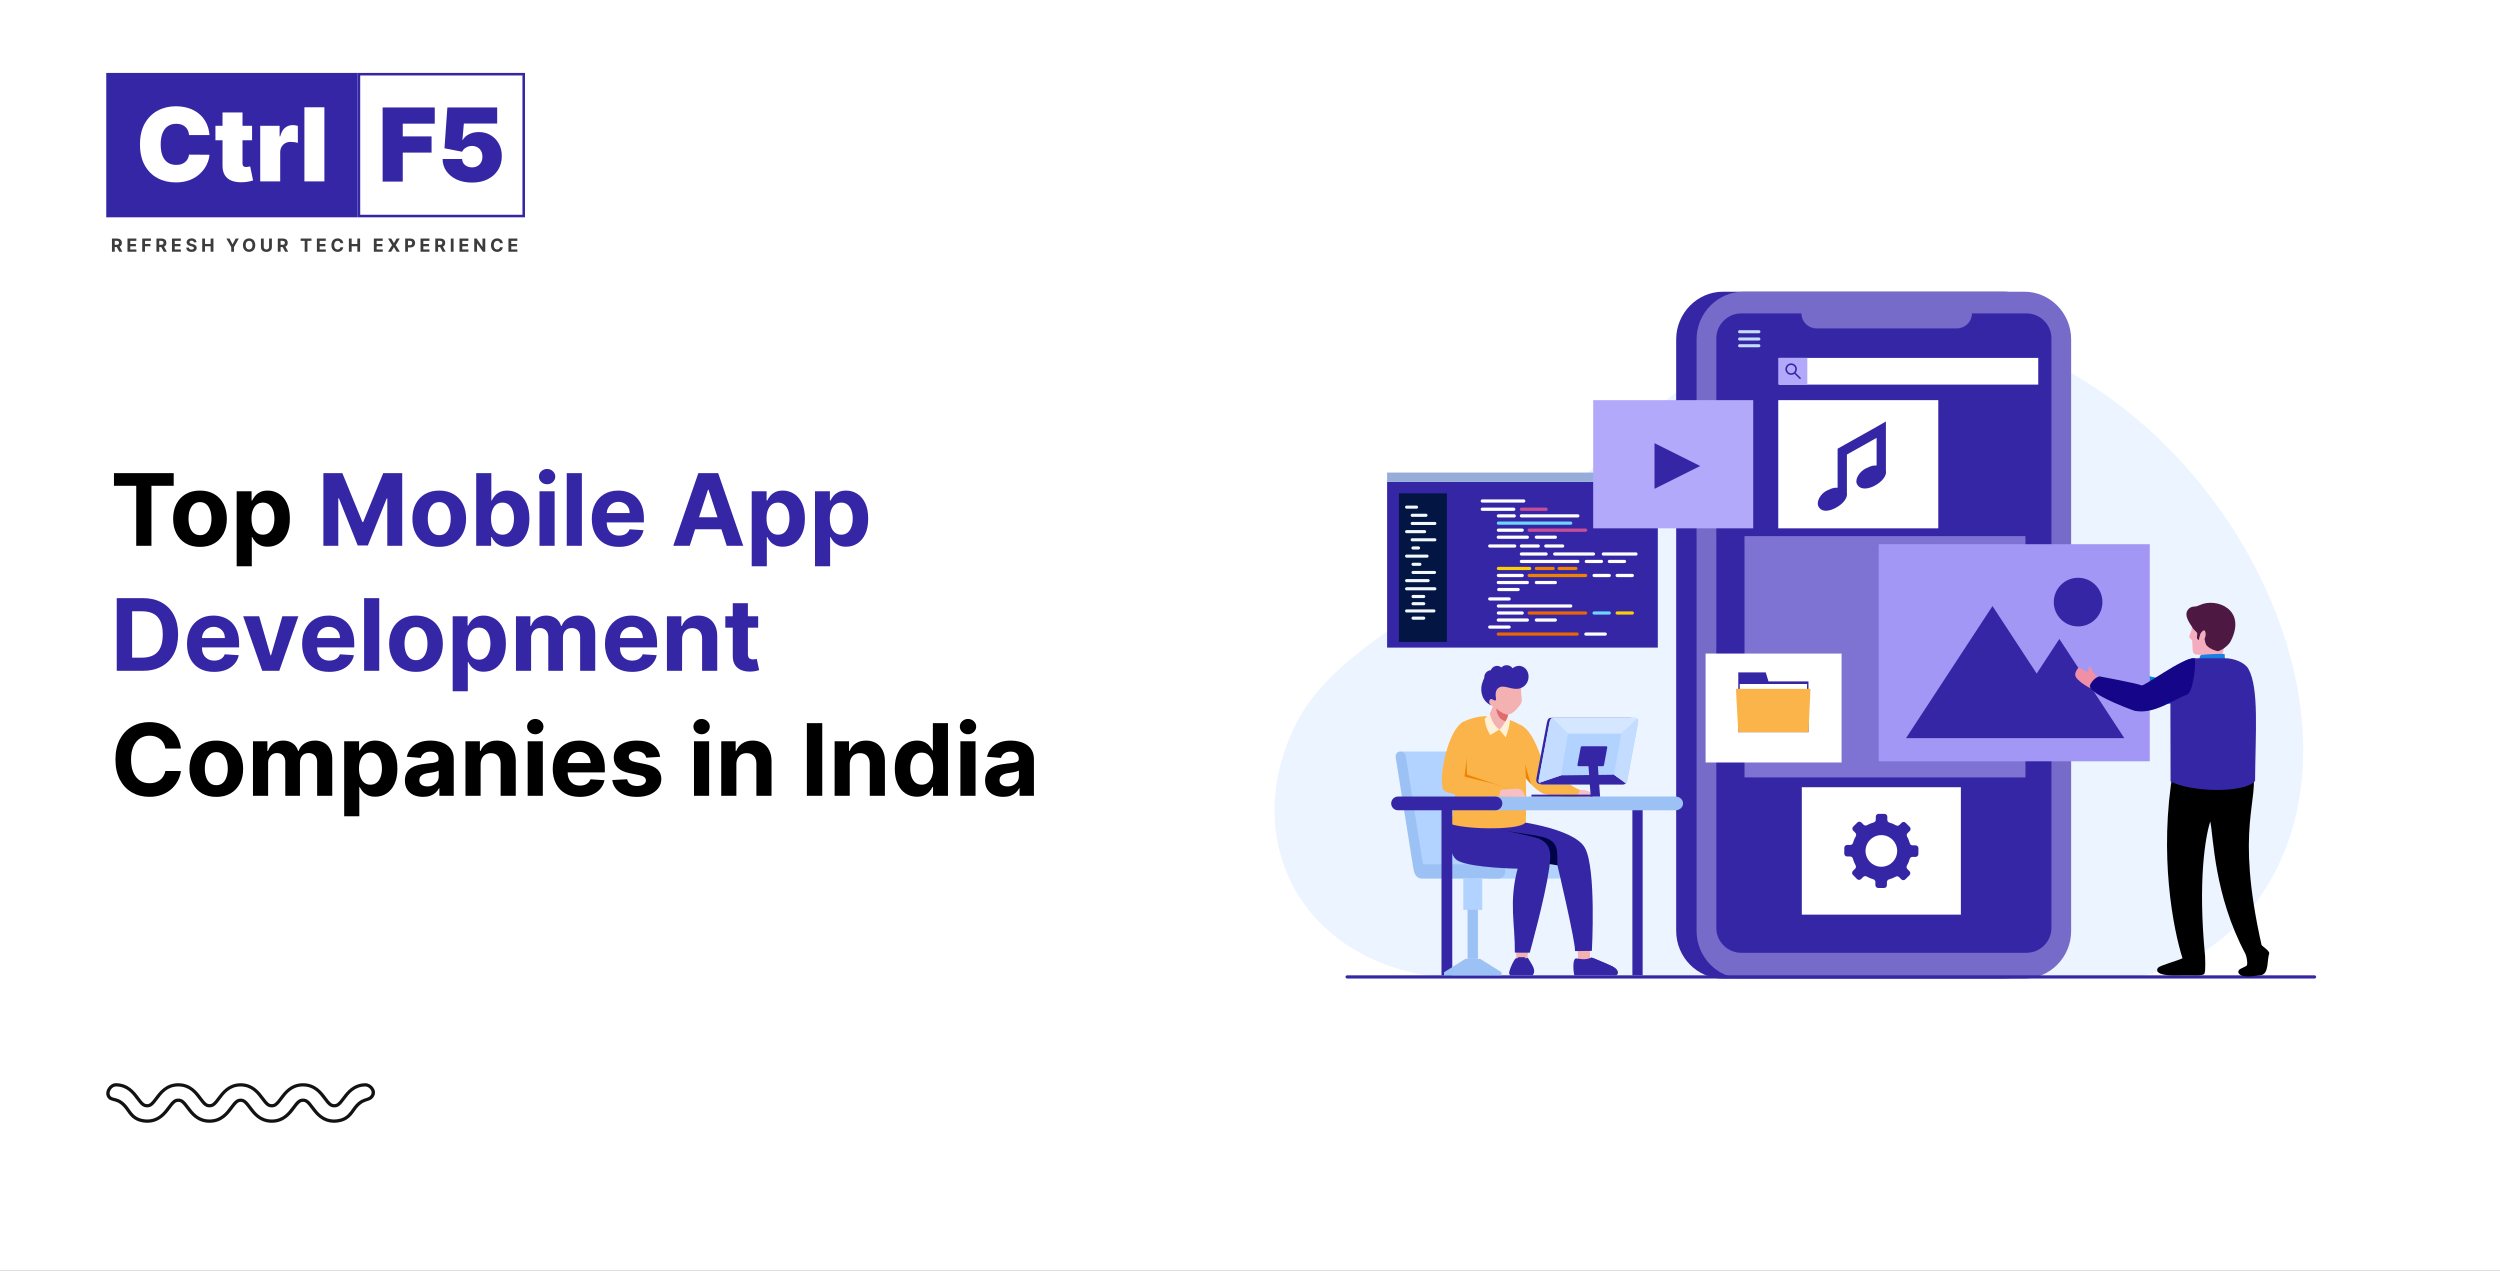 <svg width="1200" height="610" viewBox="0 0 1200 610" fill="none" xmlns="http://www.w3.org/2000/svg">
<rect x="0" y="0" width="1200" height="610" fill="#333333" stroke="none"/>
<g clip-path="url(#clip0_204_2)">
<rect width="1200" height="610" fill="white"/>
<path d="M183.663 87.154V51.572H208.682V59.356H193.323V65.472H207.153V73.255H193.323V87.154H183.663ZM226.551 87.641C223.817 87.641 221.391 87.16 219.271 86.199C217.163 85.226 215.501 83.888 214.285 82.185C213.08 80.483 212.466 78.525 212.443 76.313H221.825C221.86 77.541 222.335 78.519 223.25 79.249C224.176 79.979 225.277 80.344 226.551 80.344C227.535 80.344 228.404 80.135 229.157 79.718C229.91 79.29 230.5 78.687 230.929 77.911C231.357 77.135 231.566 76.232 231.554 75.201C231.566 74.159 231.357 73.255 230.929 72.491C230.5 71.715 229.91 71.118 229.157 70.701C228.404 70.272 227.535 70.058 226.551 70.058C225.531 70.058 224.587 70.307 223.719 70.805C222.862 71.292 222.23 71.969 221.825 72.838L213.346 71.17L214.736 51.572H238.643V59.286H222.659L221.964 67.139H222.172C222.728 66.062 223.69 65.17 225.056 64.464C226.423 63.746 228.01 63.387 229.817 63.387C231.937 63.387 233.825 63.879 235.481 64.863C237.149 65.848 238.463 67.209 239.425 68.946C240.398 70.672 240.878 72.664 240.867 74.923C240.878 77.402 240.288 79.602 239.095 81.525C237.913 83.436 236.251 84.936 234.108 86.025C231.966 87.102 229.446 87.641 226.551 87.641Z" fill="#3526A6"/>
<rect x="51" y="35" width="120.682" height="69.31" fill="#3526A6"/>
<rect x="172.291" y="35.612" width="79.095" height="68.087" stroke="#3526A6" stroke-width="1.223"/>
<path d="M100.554 64.838H90.755C90.686 64.028 90.5 63.292 90.199 62.632C89.909 61.972 89.504 61.404 88.983 60.929C88.473 60.443 87.854 60.072 87.124 59.817C86.394 59.551 85.566 59.418 84.639 59.418C83.018 59.418 81.645 59.812 80.522 60.599C79.41 61.387 78.564 62.516 77.985 63.987C77.418 65.458 77.134 67.225 77.134 69.286C77.134 71.464 77.424 73.288 78.003 74.759C78.593 76.218 79.445 77.319 80.556 78.06C81.668 78.79 83.006 79.155 84.57 79.155C85.462 79.155 86.261 79.044 86.968 78.825C87.674 78.593 88.288 78.263 88.809 77.834C89.33 77.406 89.753 76.89 90.078 76.288C90.413 75.674 90.639 74.985 90.755 74.22L100.554 74.29C100.438 75.796 100.015 77.33 99.286 78.894C98.556 80.446 97.519 81.882 96.176 83.203C94.844 84.511 93.193 85.566 91.224 86.365C89.255 87.164 86.968 87.564 84.361 87.564C81.095 87.564 78.165 86.863 75.57 85.461C72.987 84.06 70.943 81.998 69.437 79.276C67.943 76.554 67.196 73.224 67.196 69.286C67.196 65.325 67.96 61.989 69.489 59.279C71.018 56.557 73.08 54.501 75.674 53.111C78.269 51.71 81.165 51.009 84.361 51.009C86.609 51.009 88.676 51.316 90.564 51.93C92.452 52.544 94.108 53.441 95.533 54.623C96.957 55.792 98.104 57.234 98.973 58.949C99.842 60.663 100.369 62.626 100.554 64.838ZM120.99 60.391V67.34H103.408V60.391H120.99ZM106.813 53.997H116.403V78.494C116.403 78.865 116.467 79.178 116.594 79.433C116.722 79.676 116.919 79.861 117.185 79.989C117.452 80.104 117.793 80.162 118.21 80.162C118.5 80.162 118.836 80.127 119.218 80.058C119.612 79.989 119.901 79.931 120.087 79.884L121.476 86.625C121.048 86.753 120.434 86.909 119.635 87.094C118.847 87.28 117.909 87.401 116.82 87.459C114.62 87.575 112.772 87.349 111.278 86.782C109.784 86.203 108.66 85.293 107.907 84.054C107.155 82.815 106.79 81.263 106.813 79.398V53.997ZM124.903 87.077V60.391H134.216V65.464H134.494C134.98 63.588 135.751 62.215 136.805 61.346C137.87 60.478 139.115 60.043 140.54 60.043C140.957 60.043 141.368 60.078 141.774 60.148C142.191 60.205 142.59 60.292 142.972 60.408V68.591C142.497 68.429 141.913 68.308 141.218 68.226C140.523 68.145 139.926 68.105 139.428 68.105C138.49 68.105 137.644 68.319 136.891 68.748C136.15 69.165 135.565 69.755 135.137 70.52C134.708 71.273 134.494 72.159 134.494 73.178V87.077H124.903ZM155.707 51.495V87.077H146.117V51.495H155.707Z" fill="white"/>
<path d="M53.737 120.834V114.504H56.235C56.713 114.504 57.121 114.59 57.459 114.761C57.799 114.93 58.057 115.17 58.234 115.481C58.414 115.79 58.503 116.153 58.503 116.572C58.503 116.992 58.413 117.354 58.231 117.657C58.05 117.957 57.787 118.188 57.443 118.349C57.101 118.51 56.687 118.59 56.201 118.59H54.529V117.514H55.984C56.24 117.514 56.452 117.479 56.621 117.409C56.79 117.339 56.916 117.234 56.998 117.094C57.083 116.954 57.125 116.78 57.125 116.572C57.125 116.362 57.083 116.184 56.998 116.04C56.916 115.896 56.789 115.787 56.618 115.713C56.449 115.636 56.236 115.598 55.978 115.598H55.076V120.834H53.737ZM57.156 117.953L58.729 120.834H57.252L55.712 117.953H57.156ZM61.19 120.834V114.504H65.455V115.607H62.528V117.116H65.235V118.219H62.528V119.73H65.467V120.834H61.19ZM68.259 120.834V114.504H72.45V115.607H69.597V117.116H72.172V118.219H69.597V120.834H68.259ZM75.091 120.834V114.504H77.588C78.066 114.504 78.474 114.59 78.812 114.761C79.152 114.93 79.411 115.17 79.588 115.481C79.767 115.79 79.857 116.153 79.857 116.572C79.857 116.992 79.766 117.354 79.585 117.657C79.403 117.957 79.141 118.188 78.797 118.349C78.455 118.51 78.04 118.59 77.554 118.59H75.882V117.514H77.338C77.593 117.514 77.806 117.479 77.975 117.409C78.144 117.339 78.269 117.234 78.352 117.094C78.436 116.954 78.478 116.78 78.478 116.572C78.478 116.362 78.436 116.184 78.352 116.04C78.269 115.896 78.142 115.787 77.971 115.713C77.802 115.636 77.589 115.598 77.332 115.598H76.429V120.834H75.091ZM78.509 117.953L80.082 120.834H78.605L77.066 117.953H78.509ZM82.543 120.834V114.504H86.808V115.607H83.881V117.116H86.589V118.219H83.881V119.73H86.82V120.834H82.543ZM93.046 116.324C93.022 116.075 92.916 115.881 92.728 115.743C92.541 115.605 92.286 115.536 91.965 115.536C91.746 115.536 91.562 115.567 91.412 115.629C91.261 115.689 91.146 115.772 91.065 115.879C90.987 115.987 90.948 116.108 90.948 116.244C90.944 116.357 90.968 116.456 91.019 116.541C91.073 116.625 91.146 116.698 91.238 116.76C91.331 116.82 91.438 116.873 91.56 116.918C91.681 116.961 91.811 116.998 91.949 117.029L92.518 117.165C92.794 117.227 93.047 117.309 93.278 117.412C93.509 117.515 93.709 117.642 93.878 117.793C94.047 117.943 94.178 118.12 94.27 118.324C94.365 118.528 94.413 118.762 94.416 119.026C94.413 119.413 94.315 119.749 94.119 120.033C93.925 120.315 93.645 120.535 93.278 120.692C92.913 120.846 92.474 120.923 91.959 120.923C91.448 120.923 91.002 120.845 90.623 120.688C90.246 120.532 89.952 120.3 89.739 119.993C89.529 119.684 89.419 119.302 89.409 118.846H90.704C90.718 119.059 90.779 119.236 90.886 119.378C90.995 119.518 91.141 119.624 91.322 119.696C91.505 119.766 91.712 119.801 91.943 119.801C92.17 119.801 92.367 119.768 92.533 119.703C92.702 119.637 92.833 119.545 92.926 119.427C93.019 119.31 93.065 119.175 93.065 119.023C93.065 118.88 93.023 118.761 92.938 118.664C92.856 118.567 92.734 118.485 92.573 118.417C92.415 118.349 92.22 118.287 91.989 118.231L91.3 118.058C90.767 117.928 90.345 117.726 90.036 117.449C89.727 117.173 89.574 116.801 89.576 116.334C89.574 115.95 89.676 115.616 89.882 115.329C90.09 115.043 90.375 114.819 90.738 114.659C91.1 114.498 91.512 114.418 91.974 114.418C92.444 114.418 92.854 114.498 93.204 114.659C93.556 114.819 93.83 115.043 94.026 115.329C94.222 115.616 94.323 115.947 94.329 116.324H93.046ZM97.056 120.834V114.504H98.395V117.116H101.111V114.504H102.446V120.834H101.111V118.219H98.395V120.834H97.056ZM108.674 114.504H110.173L111.617 117.23H111.679L113.122 114.504H114.621L112.312 118.596V120.834H110.983V118.596L108.674 114.504ZM122.527 117.669C122.527 118.359 122.396 118.946 122.134 119.431C121.874 119.915 121.52 120.285 121.071 120.54C120.624 120.794 120.121 120.92 119.563 120.92C119 120.92 118.495 120.792 118.048 120.537C117.601 120.281 117.248 119.912 116.988 119.427C116.728 118.943 116.599 118.357 116.599 117.669C116.599 116.979 116.728 116.391 116.988 115.907C117.248 115.423 117.601 115.054 118.048 114.801C118.495 114.545 119 114.418 119.563 114.418C120.121 114.418 120.624 114.545 121.071 114.801C121.52 115.054 121.874 115.423 122.134 115.907C122.396 116.391 122.527 116.979 122.527 117.669ZM121.17 117.669C121.17 117.222 121.103 116.845 120.969 116.538C120.837 116.231 120.65 115.998 120.409 115.839C120.168 115.681 119.886 115.601 119.563 115.601C119.239 115.601 118.957 115.681 118.716 115.839C118.475 115.998 118.287 116.231 118.153 116.538C118.021 116.845 117.955 117.222 117.955 117.669C117.955 118.116 118.021 118.493 118.153 118.8C118.287 119.107 118.475 119.34 118.716 119.499C118.957 119.657 119.239 119.737 119.563 119.737C119.886 119.737 120.168 119.657 120.409 119.499C120.65 119.34 120.837 119.107 120.969 118.8C121.103 118.493 121.17 118.116 121.17 117.669ZM129.168 114.504H130.506V118.615C130.506 119.076 130.396 119.48 130.176 119.826C129.957 120.172 129.651 120.442 129.258 120.636C128.864 120.827 128.406 120.923 127.882 120.923C127.357 120.923 126.898 120.827 126.504 120.636C126.11 120.442 125.804 120.172 125.586 119.826C125.368 119.48 125.258 119.076 125.258 118.615V114.504H126.597V118.5C126.597 118.741 126.649 118.956 126.754 119.143C126.861 119.331 127.012 119.478 127.206 119.585C127.399 119.692 127.625 119.746 127.882 119.746C128.142 119.746 128.368 119.692 128.559 119.585C128.753 119.478 128.902 119.331 129.007 119.143C129.115 118.956 129.168 118.741 129.168 118.5V114.504ZM133.348 120.834V114.504H135.845C136.323 114.504 136.731 114.59 137.069 114.761C137.409 114.93 137.668 115.17 137.845 115.481C138.024 115.79 138.114 116.153 138.114 116.572C138.114 116.992 138.023 117.354 137.842 117.657C137.66 117.957 137.398 118.188 137.054 118.349C136.712 118.51 136.298 118.59 135.811 118.59H134.139V117.514H135.595C135.85 117.514 136.063 117.479 136.232 117.409C136.401 117.339 136.526 117.234 136.609 117.094C136.693 116.954 136.735 116.78 136.735 116.572C136.735 116.362 136.693 116.184 136.609 116.04C136.526 115.896 136.399 115.787 136.228 115.713C136.06 115.636 135.846 115.598 135.589 115.598H134.686V120.834H133.348ZM136.766 117.953L138.339 120.834H136.862L135.323 117.953H136.766ZM144.314 115.607V114.504H149.512V115.607H147.575V120.834H146.252V115.607H144.314ZM152.109 120.834V114.504H156.374V115.607H153.447V117.116H156.155V118.219H153.447V119.73H156.387V120.834H152.109ZM164.764 116.72H163.41C163.385 116.545 163.335 116.389 163.258 116.253C163.182 116.115 163.084 115.998 162.965 115.901C162.845 115.804 162.707 115.73 162.551 115.679C162.396 115.627 162.228 115.601 162.047 115.601C161.719 115.601 161.434 115.683 161.191 115.845C160.948 116.006 160.759 116.241 160.625 116.55C160.491 116.857 160.424 117.23 160.424 117.669C160.424 118.12 160.491 118.499 160.625 118.806C160.761 119.113 160.951 119.345 161.194 119.502C161.437 119.658 161.718 119.737 162.038 119.737C162.217 119.737 162.383 119.713 162.535 119.665C162.69 119.618 162.827 119.549 162.946 119.458C163.066 119.366 163.165 119.253 163.243 119.121C163.323 118.99 163.379 118.839 163.41 118.67L164.764 118.676C164.729 118.967 164.641 119.247 164.501 119.517C164.363 119.785 164.176 120.025 163.942 120.237C163.709 120.447 163.431 120.614 163.107 120.738C162.786 120.859 162.422 120.92 162.016 120.92C161.451 120.92 160.947 120.792 160.502 120.537C160.059 120.281 159.708 119.912 159.451 119.427C159.195 118.943 159.068 118.357 159.068 117.669C159.068 116.979 159.197 116.391 159.457 115.907C159.717 115.423 160.069 115.054 160.514 114.801C160.959 114.545 161.46 114.418 162.016 114.418C162.383 114.418 162.723 114.469 163.036 114.572C163.351 114.675 163.63 114.826 163.874 115.023C164.117 115.219 164.314 115.459 164.467 115.743C164.621 116.028 164.72 116.353 164.764 116.72ZM167.464 120.834V114.504H168.802V117.116H171.519V114.504H172.854V120.834H171.519V118.219H168.802V120.834H167.464ZM179.453 120.834V114.504H183.718V115.607H180.791V117.116H183.499V118.219H180.791V119.73H183.73V120.834H179.453ZM187.777 114.504L189.054 116.661H189.103L190.386 114.504H191.897L189.966 117.669L191.94 120.834H190.401L189.103 118.673H189.054L187.756 120.834H186.223L188.204 117.669L186.26 114.504H187.777ZM194.485 120.834V114.504H196.982C197.462 114.504 197.871 114.596 198.209 114.779C198.547 114.96 198.804 115.213 198.981 115.536C199.161 115.858 199.25 116.229 199.25 116.649C199.25 117.069 199.16 117.44 198.978 117.762C198.797 118.083 198.534 118.333 198.19 118.513C197.848 118.692 197.434 118.782 196.948 118.782H195.356V117.709H196.731C196.989 117.709 197.201 117.665 197.368 117.576C197.537 117.486 197.663 117.361 197.745 117.202C197.83 117.041 197.872 116.857 197.872 116.649C197.872 116.439 197.83 116.255 197.745 116.099C197.663 115.94 197.537 115.818 197.368 115.731C197.199 115.642 196.985 115.598 196.725 115.598H195.823V120.834H194.485ZM201.86 120.834V114.504H206.125V115.607H203.198V117.116H205.906V118.219H203.198V119.73H206.138V120.834H201.86ZM208.93 120.834V114.504H211.427C211.905 114.504 212.313 114.59 212.651 114.761C212.991 114.93 213.25 115.17 213.427 115.481C213.606 115.79 213.696 116.153 213.696 116.572C213.696 116.992 213.605 117.354 213.424 117.657C213.242 117.957 212.98 118.188 212.636 118.349C212.294 118.51 211.879 118.59 211.393 118.59H209.721V117.514H211.177C211.432 117.514 211.644 117.479 211.813 117.409C211.982 117.339 212.108 117.234 212.191 117.094C212.275 116.954 212.317 116.78 212.317 116.572C212.317 116.362 212.275 116.184 212.191 116.04C212.108 115.896 211.981 115.787 211.81 115.713C211.641 115.636 211.428 115.598 211.171 115.598H210.268V120.834H208.93ZM212.348 117.953L213.921 120.834H212.444L210.905 117.953H212.348ZM217.72 114.504V120.834H216.382V114.504H217.72ZM220.562 120.834V114.504H224.827V115.607H221.9V117.116H224.608V118.219H221.9V119.73H224.839V120.834H220.562ZM232.926 114.504V120.834H231.77L229.016 116.85H228.97V120.834H227.632V114.504H228.806L231.538 118.485H231.594V114.504H232.926ZM241.357 116.72H240.003C239.978 116.545 239.928 116.389 239.852 116.253C239.776 116.115 239.678 115.998 239.558 115.901C239.439 115.804 239.301 115.73 239.144 115.679C238.989 115.627 238.822 115.601 238.64 115.601C238.313 115.601 238.027 115.683 237.784 115.845C237.541 116.006 237.352 116.241 237.219 116.55C237.085 116.857 237.018 117.23 237.018 117.669C237.018 118.12 237.085 118.499 237.219 118.806C237.355 119.113 237.544 119.345 237.787 119.502C238.03 119.658 238.312 119.737 238.631 119.737C238.81 119.737 238.976 119.713 239.129 119.665C239.283 119.618 239.42 119.549 239.54 119.458C239.659 119.366 239.758 119.253 239.836 119.121C239.917 118.99 239.972 118.839 240.003 118.67L241.357 118.676C241.322 118.967 241.234 119.247 241.094 119.517C240.956 119.785 240.77 120.025 240.535 120.237C240.302 120.447 240.024 120.614 239.7 120.738C239.379 120.859 239.015 120.92 238.609 120.92C238.045 120.92 237.54 120.792 237.095 120.537C236.652 120.281 236.302 119.912 236.044 119.427C235.789 118.943 235.661 118.357 235.661 117.669C235.661 116.979 235.791 116.391 236.05 115.907C236.31 115.423 236.662 115.054 237.107 114.801C237.552 114.545 238.053 114.418 238.609 114.418C238.976 114.418 239.316 114.469 239.629 114.572C239.944 114.675 240.224 114.826 240.467 115.023C240.71 115.219 240.908 115.459 241.06 115.743C241.215 116.028 241.314 116.353 241.357 116.72ZM244.057 120.834V114.504H248.322V115.607H245.395V117.116H248.103V118.219H245.395V119.73H248.335V120.834H244.057Z" fill="#3C3C3C"/>
<path d="M54.705 233.176V227.091H83.375V233.176H72.688V262H65.392V233.176H54.705ZM95.993 262.511C93.345 262.511 91.055 261.949 89.124 260.824C87.203 259.687 85.72 258.108 84.675 256.085C83.629 254.051 83.106 251.693 83.106 249.011C83.106 246.307 83.629 243.943 84.675 241.92C85.72 239.886 87.203 238.307 89.124 237.182C91.055 236.045 93.345 235.477 95.993 235.477C98.641 235.477 100.925 236.045 102.845 237.182C104.777 238.307 106.266 239.886 107.311 241.92C108.357 243.943 108.879 246.307 108.879 249.011C108.879 251.693 108.357 254.051 107.311 256.085C106.266 258.108 104.777 259.687 102.845 260.824C100.925 261.949 98.641 262.511 95.993 262.511ZM96.027 256.886C97.231 256.886 98.237 256.545 99.044 255.864C99.851 255.17 100.459 254.227 100.868 253.034C101.288 251.841 101.499 250.483 101.499 248.96C101.499 247.438 101.288 246.08 100.868 244.886C100.459 243.693 99.851 242.75 99.044 242.057C98.237 241.364 97.231 241.017 96.027 241.017C94.811 241.017 93.788 241.364 92.959 242.057C92.141 242.75 91.521 243.693 91.101 244.886C90.692 246.08 90.487 247.438 90.487 248.96C90.487 250.483 90.692 251.841 91.101 253.034C91.521 254.227 92.141 255.17 92.959 255.864C93.788 256.545 94.811 256.886 96.027 256.886ZM113.601 271.818V235.818H120.76V240.216H121.084C121.402 239.511 121.862 238.795 122.464 238.068C123.078 237.33 123.874 236.716 124.851 236.227C125.839 235.727 127.067 235.477 128.533 235.477C130.442 235.477 132.203 235.977 133.817 236.977C135.43 237.966 136.72 239.46 137.686 241.46C138.652 243.449 139.135 245.943 139.135 248.943C139.135 251.864 138.663 254.33 137.72 256.341C136.788 258.341 135.516 259.858 133.902 260.892C132.3 261.915 130.504 262.426 128.516 262.426C127.107 262.426 125.908 262.193 124.919 261.727C123.942 261.261 123.141 260.676 122.516 259.972C121.891 259.256 121.413 258.534 121.084 257.807H120.862V271.818H113.601ZM120.709 248.909C120.709 250.466 120.925 251.824 121.357 252.983C121.788 254.142 122.413 255.045 123.232 255.693C124.05 256.33 125.044 256.648 126.214 256.648C127.396 256.648 128.396 256.324 129.214 255.676C130.033 255.017 130.652 254.108 131.072 252.949C131.504 251.778 131.72 250.432 131.72 248.909C131.72 247.398 131.51 246.068 131.089 244.92C130.669 243.773 130.05 242.875 129.232 242.227C128.413 241.58 127.408 241.256 126.214 241.256C125.033 241.256 124.033 241.568 123.214 242.193C122.408 242.818 121.788 243.705 121.357 244.852C120.925 246 120.709 247.352 120.709 248.909ZM86.835 359.312H79.369C79.233 358.347 78.954 357.489 78.534 356.739C78.114 355.977 77.574 355.33 76.915 354.795C76.256 354.261 75.494 353.852 74.631 353.568C73.778 353.284 72.852 353.142 71.852 353.142C70.046 353.142 68.472 353.591 67.131 354.489C65.79 355.375 64.75 356.67 64.011 358.375C63.273 360.068 62.903 362.125 62.903 364.545C62.903 367.034 63.273 369.125 64.011 370.818C64.761 372.511 65.807 373.79 67.148 374.653C68.489 375.517 70.04 375.949 71.801 375.949C72.79 375.949 73.704 375.818 74.546 375.557C75.398 375.295 76.153 374.915 76.812 374.415C77.472 373.903 78.017 373.284 78.449 372.557C78.892 371.83 79.199 371 79.369 370.068L86.835 370.102C86.642 371.705 86.159 373.25 85.386 374.739C84.625 376.216 83.597 377.54 82.301 378.71C81.017 379.869 79.483 380.79 77.699 381.472C75.926 382.142 73.921 382.477 71.682 382.477C68.568 382.477 65.784 381.773 63.33 380.364C60.886 378.955 58.955 376.915 57.534 374.244C56.125 371.574 55.42 368.341 55.42 364.545C55.42 360.739 56.136 357.5 57.568 354.83C59 352.159 60.943 350.125 63.398 348.727C65.852 347.318 68.614 346.614 71.682 346.614C73.704 346.614 75.579 346.898 77.307 347.466C79.046 348.034 80.585 348.864 81.926 349.955C83.267 351.034 84.358 352.358 85.199 353.926C86.051 355.494 86.597 357.29 86.835 359.312ZM103.821 382.511C101.173 382.511 98.883 381.949 96.952 380.824C95.031 379.687 93.548 378.108 92.503 376.085C91.457 374.051 90.935 371.693 90.935 369.011C90.935 366.307 91.457 363.943 92.503 361.92C93.548 359.886 95.031 358.307 96.952 357.182C98.883 356.045 101.173 355.477 103.821 355.477C106.469 355.477 108.753 356.045 110.673 357.182C112.605 358.307 114.094 359.886 115.139 361.92C116.185 363.943 116.707 366.307 116.707 369.011C116.707 371.693 116.185 374.051 115.139 376.085C114.094 378.108 112.605 379.687 110.673 380.824C108.753 381.949 106.469 382.511 103.821 382.511ZM103.855 376.886C105.06 376.886 106.065 376.545 106.872 375.864C107.679 375.17 108.287 374.227 108.696 373.034C109.116 371.841 109.327 370.483 109.327 368.96C109.327 367.438 109.116 366.08 108.696 364.886C108.287 363.693 107.679 362.75 106.872 362.057C106.065 361.364 105.06 361.017 103.855 361.017C102.639 361.017 101.616 361.364 100.787 362.057C99.969 362.75 99.349 363.693 98.929 364.886C98.52 366.08 98.315 367.438 98.315 368.96C98.315 370.483 98.52 371.841 98.929 373.034C99.349 374.227 99.969 375.17 100.787 375.864C101.616 376.545 102.639 376.886 103.855 376.886ZM121.429 382V355.818H128.349V360.438H128.656C129.202 358.903 130.111 357.693 131.384 356.807C132.656 355.92 134.179 355.477 135.952 355.477C137.747 355.477 139.276 355.926 140.537 356.824C141.798 357.71 142.639 358.915 143.06 360.438H143.332C143.866 358.938 144.832 357.739 146.23 356.841C147.639 355.932 149.304 355.477 151.224 355.477C153.668 355.477 155.651 356.256 157.173 357.812C158.707 359.358 159.474 361.551 159.474 364.392V382H152.23V365.824C152.23 364.369 151.844 363.278 151.071 362.551C150.298 361.824 149.332 361.46 148.173 361.46C146.855 361.46 145.827 361.881 145.088 362.722C144.349 363.551 143.98 364.648 143.98 366.011V382H136.94V365.67C136.94 364.386 136.571 363.364 135.832 362.602C135.105 361.841 134.145 361.46 132.952 361.46C132.145 361.46 131.418 361.665 130.77 362.074C130.134 362.472 129.628 363.034 129.253 363.761C128.878 364.477 128.69 365.318 128.69 366.284V382H121.429ZM165.21 391.818V355.818H172.369V360.216H172.693C173.011 359.511 173.472 358.795 174.074 358.068C174.688 357.33 175.483 356.716 176.46 356.227C177.449 355.727 178.676 355.477 180.142 355.477C182.051 355.477 183.813 355.977 185.426 356.977C187.04 357.966 188.33 359.46 189.295 361.46C190.261 363.449 190.744 365.943 190.744 368.943C190.744 371.864 190.273 374.33 189.33 376.341C188.398 378.341 187.125 379.858 185.511 380.892C183.909 381.915 182.114 382.426 180.125 382.426C178.716 382.426 177.517 382.193 176.528 381.727C175.551 381.261 174.75 380.676 174.125 379.972C173.5 379.256 173.023 378.534 172.693 377.807H172.472V391.818H165.21ZM172.318 368.909C172.318 370.466 172.534 371.824 172.966 372.983C173.398 374.142 174.023 375.045 174.841 375.693C175.659 376.33 176.653 376.648 177.824 376.648C179.006 376.648 180.006 376.324 180.824 375.676C181.642 375.017 182.261 374.108 182.682 372.949C183.114 371.778 183.33 370.432 183.33 368.909C183.33 367.398 183.119 366.068 182.699 364.92C182.278 363.773 181.659 362.875 180.841 362.227C180.023 361.58 179.017 361.256 177.824 361.256C176.642 361.256 175.642 361.568 174.824 362.193C174.017 362.818 173.398 363.705 172.966 364.852C172.534 366 172.318 367.352 172.318 368.909ZM203.051 382.494C201.381 382.494 199.892 382.205 198.585 381.625C197.278 381.034 196.244 380.165 195.483 379.017C194.733 377.858 194.358 376.415 194.358 374.688C194.358 373.233 194.625 372.011 195.159 371.023C195.693 370.034 196.42 369.239 197.341 368.636C198.261 368.034 199.307 367.58 200.477 367.273C201.659 366.966 202.898 366.75 204.193 366.625C205.716 366.466 206.943 366.318 207.875 366.182C208.807 366.034 209.483 365.818 209.903 365.534C210.324 365.25 210.534 364.83 210.534 364.273V364.17C210.534 363.091 210.193 362.256 209.511 361.665C208.841 361.074 207.886 360.778 206.648 360.778C205.341 360.778 204.301 361.068 203.528 361.648C202.756 362.216 202.244 362.932 201.994 363.795L195.278 363.25C195.619 361.659 196.29 360.284 197.29 359.125C198.29 357.955 199.58 357.057 201.159 356.432C202.75 355.795 204.591 355.477 206.682 355.477C208.136 355.477 209.528 355.648 210.858 355.989C212.199 356.33 213.386 356.858 214.42 357.574C215.466 358.29 216.29 359.21 216.892 360.335C217.494 361.449 217.795 362.784 217.795 364.341V382H210.909V378.369H210.705C210.284 379.188 209.722 379.909 209.017 380.534C208.312 381.148 207.466 381.631 206.477 381.983C205.489 382.324 204.347 382.494 203.051 382.494ZM205.131 377.483C206.199 377.483 207.142 377.273 207.96 376.852C208.778 376.42 209.42 375.841 209.886 375.114C210.352 374.386 210.585 373.562 210.585 372.642V369.864C210.358 370.011 210.045 370.148 209.648 370.273C209.261 370.386 208.824 370.494 208.335 370.597C207.847 370.687 207.358 370.773 206.869 370.852C206.381 370.92 205.938 370.983 205.54 371.04C204.688 371.165 203.943 371.364 203.307 371.636C202.67 371.909 202.176 372.278 201.824 372.744C201.472 373.199 201.295 373.767 201.295 374.449C201.295 375.438 201.653 376.193 202.369 376.716C203.097 377.227 204.017 377.483 205.131 377.483ZM230.69 366.864V382H223.429V355.818H230.349V360.438H230.656C231.236 358.915 232.207 357.71 233.571 356.824C234.935 355.926 236.588 355.477 238.531 355.477C240.349 355.477 241.935 355.875 243.287 356.67C244.639 357.466 245.69 358.602 246.44 360.08C247.19 361.545 247.565 363.295 247.565 365.33V382H240.304V366.625C240.315 365.023 239.906 363.773 239.077 362.875C238.247 361.966 237.105 361.511 235.651 361.511C234.673 361.511 233.81 361.722 233.06 362.142C232.321 362.562 231.741 363.176 231.321 363.983C230.912 364.778 230.702 365.739 230.69 366.864ZM253.288 382V355.818H260.55V382H253.288ZM256.936 352.443C255.857 352.443 254.93 352.085 254.158 351.369C253.396 350.642 253.016 349.773 253.016 348.761C253.016 347.761 253.396 346.903 254.158 346.188C254.93 345.46 255.857 345.097 256.936 345.097C258.016 345.097 258.936 345.46 259.697 346.188C260.47 346.903 260.857 347.761 260.857 348.761C260.857 349.773 260.47 350.642 259.697 351.369C258.936 352.085 258.016 352.443 256.936 352.443ZM278.298 382.511C275.605 382.511 273.287 381.966 271.344 380.875C269.412 379.773 267.923 378.216 266.878 376.205C265.832 374.182 265.31 371.79 265.31 369.028C265.31 366.335 265.832 363.972 266.878 361.938C267.923 359.903 269.395 358.318 271.293 357.182C273.202 356.045 275.44 355.477 278.009 355.477C279.736 355.477 281.344 355.756 282.832 356.312C284.332 356.858 285.639 357.682 286.753 358.784C287.878 359.886 288.753 361.273 289.378 362.943C290.003 364.602 290.315 366.545 290.315 368.773V370.767H268.207V366.267H283.48C283.48 365.222 283.253 364.295 282.798 363.489C282.344 362.682 281.713 362.051 280.906 361.597C280.111 361.131 279.185 360.898 278.128 360.898C277.026 360.898 276.048 361.153 275.196 361.665C274.355 362.165 273.696 362.841 273.219 363.693C272.741 364.534 272.497 365.472 272.486 366.506V370.784C272.486 372.08 272.724 373.199 273.202 374.142C273.69 375.085 274.378 375.812 275.264 376.324C276.151 376.835 277.202 377.091 278.418 377.091C279.224 377.091 279.963 376.977 280.634 376.75C281.304 376.523 281.878 376.182 282.355 375.727C282.832 375.273 283.196 374.716 283.446 374.057L290.162 374.5C289.821 376.114 289.122 377.523 288.065 378.727C287.02 379.92 285.668 380.852 284.009 381.523C282.361 382.182 280.457 382.511 278.298 382.511ZM316.838 363.284L310.19 363.693C310.077 363.125 309.832 362.614 309.457 362.159C309.082 361.693 308.588 361.324 307.974 361.051C307.372 360.767 306.651 360.625 305.81 360.625C304.685 360.625 303.736 360.864 302.963 361.341C302.19 361.807 301.804 362.432 301.804 363.216C301.804 363.841 302.054 364.369 302.554 364.801C303.054 365.233 303.912 365.58 305.128 365.841L309.866 366.795C312.412 367.318 314.31 368.159 315.56 369.318C316.81 370.477 317.435 372 317.435 373.886C317.435 375.602 316.929 377.108 315.918 378.403C314.918 379.699 313.543 380.71 311.793 381.438C310.054 382.153 308.048 382.511 305.776 382.511C302.31 382.511 299.548 381.79 297.491 380.347C295.446 378.892 294.247 376.915 293.895 374.415L301.037 374.04C301.253 375.097 301.776 375.903 302.605 376.46C303.435 377.006 304.497 377.278 305.793 377.278C307.065 377.278 308.088 377.034 308.861 376.545C309.645 376.045 310.043 375.403 310.054 374.619C310.043 373.96 309.764 373.42 309.219 373C308.673 372.568 307.832 372.239 306.696 372.011L302.162 371.108C299.605 370.597 297.702 369.71 296.452 368.449C295.213 367.187 294.594 365.58 294.594 363.625C294.594 361.943 295.048 360.494 295.957 359.278C296.878 358.062 298.168 357.125 299.827 356.466C301.497 355.807 303.452 355.477 305.69 355.477C308.997 355.477 311.599 356.176 313.497 357.574C315.406 358.972 316.52 360.875 316.838 363.284ZM333.116 382V355.818H340.378V382H333.116ZM336.764 352.443C335.685 352.443 334.759 352.085 333.986 351.369C333.224 350.642 332.844 349.773 332.844 348.761C332.844 347.761 333.224 346.903 333.986 346.188C334.759 345.46 335.685 345.097 336.764 345.097C337.844 345.097 338.764 345.46 339.526 346.188C340.298 346.903 340.685 347.761 340.685 348.761C340.685 349.773 340.298 350.642 339.526 351.369C338.764 352.085 337.844 352.443 336.764 352.443ZM353.456 366.864V382H346.195V355.818H353.115V360.438H353.422C354.001 358.915 354.973 357.71 356.337 356.824C357.7 355.926 359.354 355.477 361.297 355.477C363.115 355.477 364.7 355.875 366.053 356.67C367.405 357.466 368.456 358.602 369.206 360.08C369.956 361.545 370.331 363.295 370.331 365.33V382H363.07V366.625C363.081 365.023 362.672 363.773 361.842 362.875C361.013 361.966 359.871 361.511 358.416 361.511C357.439 361.511 356.575 361.722 355.825 362.142C355.087 362.562 354.507 363.176 354.087 363.983C353.678 364.778 353.467 365.739 353.456 366.864ZM394.68 347.091V382H387.3V347.091H394.68ZM407.878 366.864V382H400.616V355.818H407.537V360.438H407.844C408.423 358.915 409.395 357.71 410.759 356.824C412.122 355.926 413.776 355.477 415.719 355.477C417.537 355.477 419.122 355.875 420.474 356.67C421.827 357.466 422.878 358.602 423.628 360.08C424.378 361.545 424.753 363.295 424.753 365.33V382H417.491V366.625C417.503 365.023 417.094 363.773 416.264 362.875C415.435 361.966 414.293 361.511 412.838 361.511C411.861 361.511 410.997 361.722 410.247 362.142C409.509 362.562 408.929 363.176 408.509 363.983C408.099 364.778 407.889 365.739 407.878 366.864ZM440.124 382.426C438.135 382.426 436.334 381.915 434.72 380.892C433.118 379.858 431.845 378.341 430.902 376.341C429.97 374.33 429.504 371.864 429.504 368.943C429.504 365.943 429.987 363.449 430.953 361.46C431.919 359.46 433.203 357.966 434.805 356.977C436.419 355.977 438.186 355.477 440.107 355.477C441.572 355.477 442.794 355.727 443.771 356.227C444.76 356.716 445.555 357.33 446.158 358.068C446.771 358.795 447.237 359.511 447.555 360.216H447.777V347.091H455.021V382H447.862V377.807H447.555C447.214 378.534 446.732 379.256 446.107 379.972C445.493 380.676 444.692 381.261 443.703 381.727C442.726 382.193 441.533 382.426 440.124 382.426ZM442.425 376.648C443.595 376.648 444.584 376.33 445.391 375.693C446.209 375.045 446.834 374.142 447.266 372.983C447.709 371.824 447.93 370.466 447.93 368.909C447.93 367.352 447.714 366 447.283 364.852C446.851 363.705 446.226 362.818 445.408 362.193C444.589 361.568 443.595 361.256 442.425 361.256C441.232 361.256 440.226 361.58 439.408 362.227C438.589 362.875 437.97 363.773 437.55 364.92C437.129 366.068 436.919 367.398 436.919 368.909C436.919 370.432 437.129 371.778 437.55 372.949C437.982 374.108 438.601 375.017 439.408 375.676C440.226 376.324 441.232 376.648 442.425 376.648ZM460.991 382V355.818H468.253V382H460.991ZM464.639 352.443C463.56 352.443 462.634 352.085 461.861 351.369C461.099 350.642 460.719 349.773 460.719 348.761C460.719 347.761 461.099 346.903 461.861 346.188C462.634 345.46 463.56 345.097 464.639 345.097C465.719 345.097 466.639 345.46 467.401 346.188C468.173 346.903 468.56 347.761 468.56 348.761C468.56 349.773 468.173 350.642 467.401 351.369C466.639 352.085 465.719 352.443 464.639 352.443ZM481.536 382.494C479.865 382.494 478.376 382.205 477.07 381.625C475.763 381.034 474.729 380.165 473.967 379.017C473.217 377.858 472.842 376.415 472.842 374.688C472.842 373.233 473.109 372.011 473.643 371.023C474.178 370.034 474.905 369.239 475.825 368.636C476.746 368.034 477.791 367.58 478.962 367.273C480.143 366.966 481.382 366.75 482.678 366.625C484.2 366.466 485.428 366.318 486.359 366.182C487.291 366.034 487.967 365.818 488.388 365.534C488.808 365.25 489.018 364.83 489.018 364.273V364.17C489.018 363.091 488.678 362.256 487.996 361.665C487.325 361.074 486.371 360.778 485.132 360.778C483.825 360.778 482.786 361.068 482.013 361.648C481.24 362.216 480.729 362.932 480.479 363.795L473.763 363.25C474.104 361.659 474.774 360.284 475.774 359.125C476.774 357.955 478.064 357.057 479.643 356.432C481.234 355.795 483.075 355.477 485.166 355.477C486.621 355.477 488.013 355.648 489.342 355.989C490.683 356.33 491.871 356.858 492.905 357.574C493.95 358.29 494.774 359.21 495.376 360.335C495.979 361.449 496.28 362.784 496.28 364.341V382H489.393V378.369H489.189C488.768 379.188 488.206 379.909 487.501 380.534C486.797 381.148 485.95 381.631 484.962 381.983C483.973 382.324 482.831 382.494 481.536 382.494ZM483.615 377.483C484.683 377.483 485.626 377.273 486.445 376.852C487.263 376.42 487.905 375.841 488.371 375.114C488.837 374.386 489.07 373.562 489.07 372.642V369.864C488.842 370.011 488.53 370.148 488.132 370.273C487.746 370.386 487.308 370.494 486.82 370.597C486.331 370.687 485.842 370.773 485.354 370.852C484.865 370.92 484.422 370.983 484.024 371.04C483.172 371.165 482.428 371.364 481.791 371.636C481.155 371.909 480.661 372.278 480.308 372.744C479.956 373.199 479.78 373.767 479.78 374.449C479.78 375.438 480.138 376.193 480.854 376.716C481.581 377.227 482.501 377.483 483.615 377.483Z" fill="black"/>
<path d="M155.222 227.091H164.324L173.938 250.545H174.347L183.96 227.091H193.062V262H185.903V239.278H185.614L176.58 261.83H171.705L162.67 239.193H162.381V262H155.222V227.091ZM210.837 262.511C208.189 262.511 205.899 261.949 203.967 260.824C202.047 259.687 200.564 258.108 199.518 256.085C198.473 254.051 197.95 251.693 197.95 249.011C197.95 246.307 198.473 243.943 199.518 241.92C200.564 239.886 202.047 238.307 203.967 237.182C205.899 236.045 208.189 235.477 210.837 235.477C213.484 235.477 215.768 236.045 217.689 237.182C219.621 238.307 221.109 239.886 222.155 241.92C223.2 243.943 223.723 246.307 223.723 249.011C223.723 251.693 223.2 254.051 222.155 256.085C221.109 258.108 219.621 259.687 217.689 260.824C215.768 261.949 213.484 262.511 210.837 262.511ZM210.871 256.886C212.075 256.886 213.081 256.545 213.888 255.864C214.695 255.17 215.303 254.227 215.712 253.034C216.132 251.841 216.342 250.483 216.342 248.96C216.342 247.438 216.132 246.08 215.712 244.886C215.303 243.693 214.695 242.75 213.888 242.057C213.081 241.364 212.075 241.017 210.871 241.017C209.655 241.017 208.632 241.364 207.803 242.057C206.984 242.75 206.365 243.693 205.945 244.886C205.536 246.08 205.331 247.438 205.331 248.96C205.331 250.483 205.536 251.841 205.945 253.034C206.365 254.227 206.984 255.17 207.803 255.864C208.632 256.545 209.655 256.886 210.871 256.886ZM228.581 262V227.091H235.842V240.216H236.064C236.382 239.511 236.842 238.795 237.445 238.068C238.058 237.33 238.854 236.716 239.831 236.227C240.82 235.727 242.047 235.477 243.513 235.477C245.422 235.477 247.183 235.977 248.797 236.977C250.411 237.966 251.7 239.46 252.666 241.46C253.632 243.449 254.115 245.943 254.115 248.943C254.115 251.864 253.643 254.33 252.7 256.341C251.768 258.341 250.496 259.858 248.882 260.892C247.28 261.915 245.484 262.426 243.496 262.426C242.087 262.426 240.888 262.193 239.899 261.727C238.922 261.261 238.121 260.676 237.496 259.972C236.871 259.256 236.393 258.534 236.064 257.807H235.74V262H228.581ZM235.689 248.909C235.689 250.466 235.905 251.824 236.337 252.983C236.768 254.142 237.393 255.045 238.212 255.693C239.03 256.33 240.024 256.648 241.195 256.648C242.376 256.648 243.376 256.324 244.195 255.676C245.013 255.017 245.632 254.108 246.053 252.949C246.484 251.778 246.7 250.432 246.7 248.909C246.7 247.398 246.49 246.068 246.07 244.92C245.649 243.773 245.03 242.875 244.212 242.227C243.393 241.58 242.388 241.256 241.195 241.256C240.013 241.256 239.013 241.568 238.195 242.193C237.388 242.818 236.768 243.705 236.337 244.852C235.905 246 235.689 247.352 235.689 248.909ZM258.96 262V235.818H266.222V262H258.96ZM262.608 232.443C261.528 232.443 260.602 232.085 259.83 231.369C259.068 230.642 258.688 229.773 258.688 228.761C258.688 227.761 259.068 226.903 259.83 226.188C260.602 225.46 261.528 225.097 262.608 225.097C263.688 225.097 264.608 225.46 265.369 226.188C266.142 226.903 266.528 227.761 266.528 228.761C266.528 229.773 266.142 230.642 265.369 231.369C264.608 232.085 263.688 232.443 262.608 232.443ZM279.3 227.091V262H272.038V227.091H279.3ZM297.048 262.511C294.355 262.511 292.037 261.966 290.094 260.875C288.162 259.773 286.673 258.216 285.628 256.205C284.582 254.182 284.06 251.79 284.06 249.028C284.06 246.335 284.582 243.972 285.628 241.938C286.673 239.903 288.145 238.318 290.043 237.182C291.952 236.045 294.19 235.477 296.759 235.477C298.486 235.477 300.094 235.756 301.582 236.312C303.082 236.858 304.389 237.682 305.503 238.784C306.628 239.886 307.503 241.273 308.128 242.943C308.753 244.602 309.065 246.545 309.065 248.773V250.767H286.957V246.267H302.23C302.23 245.222 302.003 244.295 301.548 243.489C301.094 242.682 300.463 242.051 299.656 241.597C298.861 241.131 297.935 240.898 296.878 240.898C295.776 240.898 294.798 241.153 293.946 241.665C293.105 242.165 292.446 242.841 291.969 243.693C291.491 244.534 291.247 245.472 291.236 246.506V250.784C291.236 252.08 291.474 253.199 291.952 254.142C292.44 255.085 293.128 255.812 294.014 256.324C294.901 256.835 295.952 257.091 297.168 257.091C297.974 257.091 298.713 256.977 299.384 256.75C300.054 256.523 300.628 256.182 301.105 255.727C301.582 255.273 301.946 254.716 302.196 254.057L308.912 254.5C308.571 256.114 307.872 257.523 306.815 258.727C305.77 259.92 304.418 260.852 302.759 261.523C301.111 262.182 299.207 262.511 297.048 262.511ZM331.067 262H323.158L335.209 227.091H344.72L356.754 262H348.845L340.101 235.068H339.828L331.067 262ZM330.572 248.278H349.254V254.04H330.572V248.278ZM360.82 271.818V235.818H367.979V240.216H368.303C368.621 239.511 369.081 238.795 369.683 238.068C370.297 237.33 371.092 236.716 372.07 236.227C373.058 235.727 374.286 235.477 375.751 235.477C377.661 235.477 379.422 235.977 381.036 236.977C382.649 237.966 383.939 239.46 384.905 241.46C385.871 243.449 386.354 245.943 386.354 248.943C386.354 251.864 385.882 254.33 384.939 256.341C384.007 258.341 382.734 259.858 381.121 260.892C379.518 261.915 377.723 262.426 375.734 262.426C374.325 262.426 373.126 262.193 372.138 261.727C371.161 261.261 370.359 260.676 369.734 259.972C369.109 259.256 368.632 258.534 368.303 257.807H368.081V271.818H360.82ZM367.928 248.909C367.928 250.466 368.143 251.824 368.575 252.983C369.007 254.142 369.632 255.045 370.45 255.693C371.268 256.33 372.263 256.648 373.433 256.648C374.615 256.648 375.615 256.324 376.433 255.676C377.251 255.017 377.871 254.108 378.291 252.949C378.723 251.778 378.939 250.432 378.939 248.909C378.939 247.398 378.729 246.068 378.308 244.92C377.888 243.773 377.268 242.875 376.45 242.227C375.632 241.58 374.626 241.256 373.433 241.256C372.251 241.256 371.251 241.568 370.433 242.193C369.626 242.818 369.007 243.705 368.575 244.852C368.143 246 367.928 247.352 367.928 248.909ZM391.195 271.818V235.818H398.354V240.216H398.678C398.996 239.511 399.456 238.795 400.058 238.068C400.672 237.33 401.467 236.716 402.445 236.227C403.433 235.727 404.661 235.477 406.126 235.477C408.036 235.477 409.797 235.977 411.411 236.977C413.024 237.966 414.314 239.46 415.28 241.46C416.246 243.449 416.729 245.943 416.729 248.943C416.729 251.864 416.257 254.33 415.314 256.341C414.382 258.341 413.109 259.858 411.496 260.892C409.893 261.915 408.098 262.426 406.109 262.426C404.7 262.426 403.501 262.193 402.513 261.727C401.536 261.261 400.734 260.676 400.109 259.972C399.484 259.256 399.007 258.534 398.678 257.807H398.456V271.818H391.195ZM398.303 248.909C398.303 250.466 398.518 251.824 398.95 252.983C399.382 254.142 400.007 255.045 400.825 255.693C401.643 256.33 402.638 256.648 403.808 256.648C404.99 256.648 405.99 256.324 406.808 255.676C407.626 255.017 408.246 254.108 408.666 252.949C409.098 251.778 409.314 250.432 409.314 248.909C409.314 247.398 409.104 246.068 408.683 244.92C408.263 243.773 407.643 242.875 406.825 242.227C406.007 241.58 405.001 241.256 403.808 241.256C402.626 241.256 401.626 241.568 400.808 242.193C400.001 242.818 399.382 243.705 398.95 244.852C398.518 246 398.303 247.352 398.303 248.909ZM68.409 322H56.034V287.091H68.511C72.023 287.091 75.046 287.79 77.579 289.188C80.114 290.574 82.062 292.568 83.426 295.17C84.801 297.773 85.489 300.886 85.489 304.511C85.489 308.148 84.801 311.273 83.426 313.886C82.062 316.5 80.102 318.506 77.546 319.903C75 321.301 71.954 322 68.409 322ZM63.415 315.676H68.102C70.284 315.676 72.119 315.29 73.608 314.517C75.108 313.733 76.233 312.523 76.983 310.886C77.744 309.239 78.125 307.114 78.125 304.511C78.125 301.932 77.744 299.824 76.983 298.188C76.233 296.551 75.114 295.347 73.625 294.574C72.136 293.801 70.301 293.415 68.119 293.415H63.415V315.676ZM102.751 322.511C100.058 322.511 97.74 321.966 95.797 320.875C93.865 319.773 92.376 318.216 91.331 316.205C90.285 314.182 89.763 311.79 89.763 309.028C89.763 306.335 90.285 303.972 91.331 301.938C92.376 299.903 93.848 298.318 95.746 297.182C97.655 296.045 99.894 295.477 102.462 295.477C104.189 295.477 105.797 295.756 107.286 296.312C108.786 296.858 110.092 297.682 111.206 298.784C112.331 299.886 113.206 301.273 113.831 302.943C114.456 304.602 114.768 306.545 114.768 308.773V310.767H92.66V306.267H107.933C107.933 305.222 107.706 304.295 107.251 303.489C106.797 302.682 106.166 302.051 105.359 301.597C104.564 301.131 103.638 300.898 102.581 300.898C101.479 300.898 100.501 301.153 99.649 301.665C98.808 302.165 98.149 302.841 97.672 303.693C97.195 304.534 96.95 305.472 96.939 306.506V310.784C96.939 312.08 97.178 313.199 97.655 314.142C98.144 315.085 98.831 315.812 99.717 316.324C100.604 316.835 101.655 317.091 102.871 317.091C103.678 317.091 104.416 316.977 105.087 316.75C105.757 316.523 106.331 316.182 106.808 315.727C107.286 315.273 107.649 314.716 107.899 314.057L114.615 314.5C114.274 316.114 113.575 317.523 112.518 318.727C111.473 319.92 110.121 320.852 108.462 321.523C106.814 322.182 104.911 322.511 102.751 322.511ZM143.213 295.818L134.06 322H125.878L116.724 295.818H124.395L129.832 314.551H130.105L135.526 295.818H143.213ZM158.017 322.511C155.324 322.511 153.006 321.966 151.062 320.875C149.131 319.773 147.642 318.216 146.597 316.205C145.551 314.182 145.028 311.79 145.028 309.028C145.028 306.335 145.551 303.972 146.597 301.938C147.642 299.903 149.114 298.318 151.011 297.182C152.92 296.045 155.159 295.477 157.727 295.477C159.455 295.477 161.063 295.756 162.551 296.312C164.051 296.858 165.358 297.682 166.472 298.784C167.597 299.886 168.472 301.273 169.097 302.943C169.722 304.602 170.034 306.545 170.034 308.773V310.767H147.926V306.267H163.199C163.199 305.222 162.972 304.295 162.517 303.489C162.063 302.682 161.432 302.051 160.625 301.597C159.83 301.131 158.903 300.898 157.847 300.898C156.744 300.898 155.767 301.153 154.915 301.665C154.074 302.165 153.415 302.841 152.938 303.693C152.46 304.534 152.216 305.472 152.205 306.506V310.784C152.205 312.08 152.443 313.199 152.92 314.142C153.409 315.085 154.097 315.812 154.983 316.324C155.869 316.835 156.92 317.091 158.136 317.091C158.943 317.091 159.682 316.977 160.352 316.75C161.023 316.523 161.597 316.182 162.074 315.727C162.551 315.273 162.915 314.716 163.165 314.057L169.881 314.5C169.54 316.114 168.841 317.523 167.784 318.727C166.739 319.92 165.386 320.852 163.727 321.523C162.08 322.182 160.176 322.511 158.017 322.511ZM182.034 287.091V322H174.773V287.091H182.034ZM199.68 322.511C197.033 322.511 194.743 321.949 192.811 320.824C190.891 319.687 189.408 318.108 188.362 316.085C187.317 314.051 186.794 311.693 186.794 309.011C186.794 306.307 187.317 303.943 188.362 301.92C189.408 299.886 190.891 298.307 192.811 297.182C194.743 296.045 197.033 295.477 199.68 295.477C202.328 295.477 204.612 296.045 206.533 297.182C208.464 298.307 209.953 299.886 210.999 301.92C212.044 303.943 212.567 306.307 212.567 309.011C212.567 311.693 212.044 314.051 210.999 316.085C209.953 318.108 208.464 319.687 206.533 320.824C204.612 321.949 202.328 322.511 199.68 322.511ZM199.714 316.886C200.919 316.886 201.925 316.545 202.732 315.864C203.538 315.17 204.146 314.227 204.555 313.034C204.976 311.841 205.186 310.483 205.186 308.96C205.186 307.438 204.976 306.08 204.555 304.886C204.146 303.693 203.538 302.75 202.732 302.057C201.925 301.364 200.919 301.017 199.714 301.017C198.499 301.017 197.476 301.364 196.646 302.057C195.828 302.75 195.209 303.693 194.788 304.886C194.379 306.08 194.175 307.438 194.175 308.96C194.175 310.483 194.379 311.841 194.788 313.034C195.209 314.227 195.828 315.17 196.646 315.864C197.476 316.545 198.499 316.886 199.714 316.886ZM217.288 331.818V295.818H224.447V300.216H224.771C225.089 299.511 225.55 298.795 226.152 298.068C226.766 297.33 227.561 296.716 228.538 296.227C229.527 295.727 230.754 295.477 232.22 295.477C234.129 295.477 235.891 295.977 237.504 296.977C239.118 297.966 240.408 299.46 241.374 301.46C242.339 303.449 242.822 305.943 242.822 308.943C242.822 311.864 242.351 314.33 241.408 316.341C240.476 318.341 239.203 319.858 237.589 320.892C235.987 321.915 234.192 322.426 232.203 322.426C230.794 322.426 229.595 322.193 228.607 321.727C227.629 321.261 226.828 320.676 226.203 319.972C225.578 319.256 225.101 318.534 224.771 317.807H224.55V331.818H217.288ZM224.396 308.909C224.396 310.466 224.612 311.824 225.044 312.983C225.476 314.142 226.101 315.045 226.919 315.693C227.737 316.33 228.732 316.648 229.902 316.648C231.084 316.648 232.084 316.324 232.902 315.676C233.72 315.017 234.339 314.108 234.76 312.949C235.192 311.778 235.408 310.432 235.408 308.909C235.408 307.398 235.197 306.068 234.777 304.92C234.357 303.773 233.737 302.875 232.919 302.227C232.101 301.58 231.095 301.256 229.902 301.256C228.72 301.256 227.72 301.568 226.902 302.193C226.095 302.818 225.476 303.705 225.044 304.852C224.612 306 224.396 307.352 224.396 308.909ZM247.663 322V295.818H254.584V300.438H254.891C255.436 298.903 256.345 297.693 257.618 296.807C258.891 295.92 260.413 295.477 262.186 295.477C263.982 295.477 265.51 295.926 266.771 296.824C268.033 297.71 268.874 298.915 269.294 300.438H269.567C270.101 298.938 271.067 297.739 272.464 296.841C273.874 295.932 275.538 295.477 277.459 295.477C279.902 295.477 281.885 296.256 283.408 297.812C284.942 299.358 285.709 301.551 285.709 304.392V322H278.464V305.824C278.464 304.369 278.078 303.278 277.305 302.551C276.533 301.824 275.567 301.46 274.408 301.46C273.089 301.46 272.061 301.881 271.322 302.722C270.584 303.551 270.214 304.648 270.214 306.011V322H263.175V305.67C263.175 304.386 262.805 303.364 262.067 302.602C261.339 301.841 260.379 301.46 259.186 301.46C258.379 301.46 257.652 301.665 257.004 302.074C256.368 302.472 255.862 303.034 255.487 303.761C255.112 304.477 254.925 305.318 254.925 306.284V322H247.663ZM303.376 322.511C300.683 322.511 298.365 321.966 296.422 320.875C294.49 319.773 293.001 318.216 291.956 316.205C290.911 314.182 290.388 311.79 290.388 309.028C290.388 306.335 290.911 303.972 291.956 301.938C293.001 299.903 294.473 298.318 296.371 297.182C298.28 296.045 300.518 295.477 303.087 295.477C304.814 295.477 306.422 295.756 307.911 296.312C309.411 296.858 310.717 297.682 311.831 298.784C312.956 299.886 313.831 301.273 314.456 302.943C315.081 304.602 315.393 306.545 315.393 308.773V310.767H293.286V306.267H308.558C308.558 305.222 308.331 304.295 307.876 303.489C307.422 302.682 306.791 302.051 305.984 301.597C305.189 301.131 304.263 300.898 303.206 300.898C302.104 300.898 301.126 301.153 300.274 301.665C299.433 302.165 298.774 302.841 298.297 303.693C297.82 304.534 297.575 305.472 297.564 306.506V310.784C297.564 312.08 297.803 313.199 298.28 314.142C298.768 315.085 299.456 315.812 300.342 316.324C301.229 316.835 302.28 317.091 303.496 317.091C304.303 317.091 305.041 316.977 305.712 316.75C306.382 316.523 306.956 316.182 307.433 315.727C307.911 315.273 308.274 314.716 308.524 314.057L315.24 314.5C314.899 316.114 314.2 317.523 313.143 318.727C312.098 319.92 310.746 320.852 309.087 321.523C307.439 322.182 305.536 322.511 303.376 322.511ZM327.393 306.864V322H320.132V295.818H327.053V300.438H327.359C327.939 298.915 328.911 297.71 330.274 296.824C331.638 295.926 333.291 295.477 335.234 295.477C337.053 295.477 338.638 295.875 339.99 296.67C341.342 297.466 342.393 298.602 343.143 300.08C343.893 301.545 344.268 303.295 344.268 305.33V322H337.007V306.625C337.018 305.023 336.609 303.773 335.78 302.875C334.95 301.966 333.808 301.511 332.354 301.511C331.376 301.511 330.513 301.722 329.763 302.142C329.024 302.562 328.445 303.176 328.024 303.983C327.615 304.778 327.405 305.739 327.393 306.864ZM363.918 295.818V301.273H348.151V295.818H363.918ZM351.73 289.545H358.991V313.955C358.991 314.625 359.094 315.148 359.298 315.523C359.503 315.886 359.787 316.142 360.151 316.29C360.526 316.437 360.957 316.511 361.446 316.511C361.787 316.511 362.128 316.483 362.469 316.426C362.81 316.358 363.071 316.307 363.253 316.273L364.395 321.676C364.031 321.79 363.52 321.92 362.861 322.068C362.202 322.227 361.401 322.324 360.457 322.358C358.707 322.426 357.173 322.193 355.855 321.659C354.548 321.125 353.531 320.295 352.804 319.17C352.077 318.045 351.719 316.625 351.73 314.909V289.545Z" fill="#3526A6"/>
<path d="M55.589 519.934C61.646 519.934 64.726 524.05 66.761 526.779C68.637 529.296 69.331 529.979 70.6 529.979C71.861 529.979 72.555 529.296 74.431 526.787C76.466 524.058 79.547 519.941 85.604 519.941C91.661 519.941 94.734 524.058 96.769 526.787C98.645 529.296 99.331 529.979 100.592 529.979C101.853 529.979 102.539 529.296 104.423 526.787C106.346 524.207 109.219 520.365 114.678 519.981C114.678 519.949 115.556 519.949 115.556 519.949L116.354 519.981C121.837 520.357 124.71 524.207 126.641 526.795C128.517 529.304 129.203 529.986 130.464 529.986C131.725 529.986 132.411 529.304 134.287 526.795C136.322 524.066 139.394 519.949 145.452 519.949C151.509 519.949 154.59 524.066 156.625 526.795C158.5 529.304 159.187 529.986 160.455 529.986C161.724 529.986 162.411 529.304 164.294 526.795C166.337 524.066 169.41 519.949 175.467 519.949C178.133 519.949 181.293 523.298 179.45 526.332C177.391 529.72 174.677 527.007 170.471 533.037C169.123 534.974 167.59 537.169 164.486 538.251C162.586 538.918 160.679 538.934 160.463 538.934C154.406 538.934 151.325 534.817 149.29 532.088C147.415 529.579 146.729 528.896 145.46 528.896C144.199 528.896 143.512 529.579 141.637 532.088C139.602 534.817 136.521 538.934 130.472 538.934C124.414 538.934 121.342 534.817 119.299 532.088C117.439 529.594 116.753 528.92 115.516 528.896C114.303 528.912 113.624 529.594 111.757 532.088C109.722 534.817 106.649 538.934 100.584 538.934C94.526 538.934 91.454 534.817 89.419 532.088C87.543 529.579 86.857 528.896 85.596 528.896C84.335 528.896 83.641 529.579 81.765 532.088C79.73 534.817 76.65 538.934 70.592 538.934C70.385 538.934 68.469 538.918 66.57 538.251C63.505 537.185 62.005 535.005 60.672 533.084C56.275 526.716 53.13 529.814 51.383 526.45C49.994 523.752 52.612 519.934 55.589 519.934ZM115.508 521.502C110.289 521.549 107.743 524.96 105.7 527.705C103.816 530.222 102.739 531.539 100.584 531.539C98.437 531.539 97.352 530.222 95.476 527.705C93.409 524.936 90.847 521.494 85.596 521.494C80.345 521.494 77.775 524.936 75.716 527.705C73.832 530.222 72.747 531.539 70.6 531.539C68.445 531.539 67.36 530.222 65.477 527.705C63.41 524.936 60.832 521.502 55.589 521.502C53.769 521.502 51.973 524.097 52.811 525.728C54.016 528.05 57.376 525.501 61.997 532.198C63.306 534.088 64.535 535.868 67.105 536.769C68.781 537.357 70.52 537.357 70.592 537.357C75.844 537.357 78.413 533.915 80.48 531.147C82.364 528.63 83.441 527.312 85.596 527.312C87.743 527.312 88.828 528.63 90.704 531.147C92.771 533.915 95.341 537.357 100.584 537.357C105.835 537.357 108.405 533.915 110.464 531.147C112.276 528.724 113.401 527.352 115.508 527.32C117.639 527.352 118.764 528.724 120.576 531.147C122.643 533.915 125.212 537.357 130.456 537.357C135.699 537.357 138.269 533.915 140.336 531.147C142.219 528.63 143.297 527.312 145.444 527.312C147.598 527.312 148.676 528.63 150.559 531.147C152.626 533.915 155.196 537.357 160.447 537.357C160.519 537.357 162.259 537.35 163.935 536.769C166.553 535.86 167.806 534.056 169.138 532.143C173.552 525.815 176.505 528.089 178.069 525.525C179.21 523.643 177.023 521.51 175.459 521.51C170.208 521.51 167.638 524.952 165.571 527.712C163.688 530.23 162.602 531.547 160.447 531.547C158.293 531.547 157.215 530.23 155.332 527.712C153.265 524.944 150.695 521.502 145.444 521.502C140.2 521.502 137.631 524.944 135.564 527.712C133.68 530.23 132.603 531.547 130.456 531.547C128.309 531.547 127.224 530.23 125.34 527.712C123.297 524.968 120.743 521.557 115.572 521.51L115.508 521.502Z" fill="#121212"/>
<g clip-path="url(#clip1_204_2)">
<path d="M1169.2 100.397H567V510H1169.2V100.397Z" fill="white"/>
<path fill-rule="evenodd" clip-rule="evenodd" d="M844.084 165.679C819.073 174.848 795.297 194.482 776.57 212.787C737.573 250.905 731.753 258.919 683.643 290.922C655.604 309.574 633.497 325.348 622.605 346.446C592.009 405.709 628.452 469.718 704.818 469.718C707.93 469.718 1015.25 469.718 1015.25 469.718C1015.25 469.718 1051.77 470.532 1078.41 438.856C1168.73 331.497 1018.93 101.571 844.084 165.679Z" fill="#ECF4FF"/>
<path fill-rule="evenodd" clip-rule="evenodd" d="M1061.01 321.082C1064.73 321.127 1070.07 325.158 1069.88 328.877C1069.83 329.861 1070.46 330.91 1068.88 331.986C1063.32 335.787 1041.53 339.544 1034.24 336.953C1028.25 334.828 1013.78 328.702 1010.53 323.62C1009.53 322.056 1011.76 320.102 1012.55 319.602C1014.07 318.115 1023.89 323.439 1037.73 325.827C1049.15 327.797 1057.66 321.042 1061.01 321.082Z" fill="#008BD5"/>
<path fill-rule="evenodd" clip-rule="evenodd" d="M961.886 140.018H827.04C814.679 140.018 804.566 150.308 804.566 162.886V446.849C804.566 459.427 814.679 469.718 827.04 469.718H961.886C974.247 469.718 984.36 459.427 984.36 446.849V162.886C984.36 150.308 974.247 140.018 961.886 140.018Z" fill="#3526A6"/>
<path fill-rule="evenodd" clip-rule="evenodd" d="M971.675 140.018H836.829C824.468 140.018 814.355 150.308 814.355 162.886V446.849C814.355 459.427 824.468 469.718 836.829 469.718H971.675C984.036 469.718 994.149 459.427 994.149 446.849V162.886C994.149 150.308 984.036 140.018 971.675 140.018Z" fill="#766BC9"/>
<path fill-rule="evenodd" clip-rule="evenodd" d="M972.74 150.431C979.286 150.431 984.682 155.827 984.682 162.372V445.4C984.682 451.947 979.286 457.342 972.74 457.342H835.774C829.227 457.342 823.832 451.947 823.832 445.4V162.372C823.832 155.825 829.227 150.431 835.774 150.431H864.676C864.676 154.39 867.916 157.63 871.875 157.63H939.337C943.297 157.63 946.536 154.39 946.536 150.431L972.74 150.431Z" fill="#3526A6"/>
<path d="M972.216 257.334H837.363V373.153H972.216V257.334Z" fill="#7E73D3"/>
<path fill-rule="evenodd" clip-rule="evenodd" d="M834.993 158.497H844.27C844.673 158.497 845.002 158.826 845.002 159.228V159.229C845.002 159.631 844.673 159.96 844.27 159.96H834.993C834.59 159.96 834.262 159.631 834.262 159.229V159.228C834.262 158.826 834.59 158.497 834.993 158.497Z" fill="#C3DCFA"/>
<path fill-rule="evenodd" clip-rule="evenodd" d="M834.993 161.984H844.27C844.673 161.984 845.002 162.313 845.002 162.714V162.715C845.002 163.117 844.673 163.446 844.27 163.446H834.993C834.59 163.446 834.262 163.117 834.262 162.715V162.714C834.262 162.313 834.59 161.984 834.993 161.984Z" fill="#C3DCFA"/>
<path fill-rule="evenodd" clip-rule="evenodd" d="M834.993 165.229H844.27C844.673 165.229 845.002 165.558 845.002 165.96V165.961C845.002 166.363 844.673 166.692 844.27 166.692H834.993C834.59 166.692 834.262 166.363 834.262 165.961V165.96C834.262 165.558 834.59 165.229 834.993 165.229Z" fill="#C3DCFA"/>
<path fill-rule="evenodd" clip-rule="evenodd" d="M646.603 468.166H1110.99C1111.41 468.166 1111.76 468.51 1111.76 468.931C1111.76 469.351 1111.41 469.695 1110.99 469.695H646.603C646.183 469.695 645.84 469.351 645.84 468.931C645.84 468.51 646.183 468.166 646.603 468.166Z" fill="#3526A6"/>
<path d="M1031.89 261.216H901.801V365.42H1031.89V261.216Z" fill="#A297F5"/>
<path fill-rule="evenodd" clip-rule="evenodd" d="M988.492 306.682L1019.68 354.314H997.909H957.307H914.879L956.394 290.903L977.608 323.305L988.492 306.682ZM997.495 277.325C1003.95 277.325 1009.17 282.555 1009.17 289.005C1009.17 295.456 1003.95 300.685 997.495 300.685C991.044 300.685 985.815 295.456 985.815 289.005C985.815 282.555 991.044 277.325 997.495 277.325Z" fill="#3526A6"/>
<path fill-rule="evenodd" clip-rule="evenodd" d="M1043.13 369.67C1036.11 410.346 1043.22 446.236 1047.6 459.951C1045.64 461.035 1037.12 463.305 1035.96 464.427C1035.13 465.236 1033.74 468.492 1045.18 468.187C1053.31 467.971 1057.23 468.678 1058.1 467.342C1058.85 466.197 1058.4 458.989 1058.44 458.988C1054.87 422.478 1058.66 401.199 1060.93 394.326C1062.54 401.64 1062.62 429.323 1077.83 457.922C1078.1 458.429 1079.07 461.839 1078.5 463.345C1078.28 463.928 1075.31 464.843 1074.77 465.555C1073.94 466.632 1074.63 467.425 1075.36 467.935C1077.64 469.526 1084.29 468.121 1085.1 468.113C1089.21 467.562 1088.08 460.996 1089.2 457.749C1089.67 456.392 1085.27 453.858 1085.52 453.476C1072.69 396.271 1084.73 384.723 1081.23 368.368L1081.23 368.371C1079.82 311.359 1048.04 325.933 1050.74 360.449C1051.04 364.349 1044.48 364.293 1043.13 369.67Z" fill="black"/>
<path d="M1065.91 291.67C1065.91 291.67 1058.13 288.765 1054.54 294.686C1053.64 296.168 1052.24 296.399 1052.27 298.409C1052.28 299.079 1052.27 300.582 1052.05 301.863C1051.87 302.935 1051.04 304.521 1050.86 305.387C1050.65 306.466 1052.25 307.043 1052.29 307.517C1052.56 311.279 1052.02 313.453 1053.75 314.096C1058.12 314.709 1065.03 314.611 1067.04 310.906C1069.05 307.203 1070.86 301.847 1070.77 298.267C1070.69 294.689 1067.95 292.704 1065.91 291.67Z" fill="#F3ADBE"/>
<path d="M1056.53 313.552C1056.53 313.552 1056.84 315.591 1056.32 316.594C1055.8 317.599 1066.11 317.626 1066.11 317.626C1066.11 317.626 1066.94 312.163 1068.53 307.548C1070.12 302.933 1056.53 313.552 1056.53 313.552Z" fill="#F3ADBE"/>
<path d="M1056.53 313.552C1056.53 313.552 1056.84 315.591 1056.32 316.594C1055.8 317.599 1066.11 317.626 1066.11 317.626C1066.11 317.626 1066.94 312.163 1068.53 307.548C1070.12 302.933 1056.53 313.552 1056.53 313.552Z" stroke="#F3ADBE" stroke-width="0.043" stroke-miterlimit="10"/>
<path fill-rule="evenodd" clip-rule="evenodd" d="M1064.41 312.57C1062.48 312.005 1060.66 311.422 1059.06 309.657C1058.49 309.029 1057.58 303.636 1057.26 303.525C1056.05 303.101 1055.47 307.271 1055.47 307.271C1055.29 307.053 1054.65 306.873 1054.5 306.183C1054.44 305.876 1054.85 304.155 1054.58 303.719C1054.39 303.399 1053.07 302.261 1052.78 301.834C1050.44 298.363 1047.77 294.609 1050.93 291.927C1051.06 291.818 1051.93 291.2 1052.93 291.187C1054.32 291.169 1055.42 290.67 1055.98 290.407C1063.64 286.785 1078.65 292.317 1070.73 307.795C1069.62 309.962 1066.22 312.383 1064.41 312.57Z" fill="#4D1942"/>
<path d="M1055.71 316.474C1055.71 316.474 1055.74 314.556 1056.61 314.371C1057.48 314.187 1066.77 313.583 1067.84 314.003L1067.96 316.444C1067.96 316.444 1065.23 317.268 1055.71 316.474Z" fill="#1A80E1"/>
<path d="M1056.08 304.723C1056.25 304.042 1057.92 301.252 1058.58 303.339C1059.25 305.425 1057.58 308.232 1056.65 307.992C1055.72 307.752 1055.67 306.452 1056.08 304.723Z" fill="#F3ADBE"/>
<path fill-rule="evenodd" clip-rule="evenodd" d="M1053.25 315.957H1068.06C1072.05 315.957 1077.44 317.839 1079.25 321.085C1084.42 330.375 1082.6 351.773 1082.43 374.884C1076.91 381.081 1050.74 380.064 1041.87 375.052L1041.76 323.495C1042.39 322.534 1047.94 315.957 1053.25 315.957Z" fill="#3526A6"/>
<path d="M999.005 327.648C999.005 327.648 1002.82 330.383 1003.29 330.137C1003.83 329.856 1004.27 331.352 1005.69 330.326C1006.5 329.747 1009.94 326.965 1009.94 326.965L1007.63 325.288C1007.22 324.647 1006.15 324.335 1005.11 323.134C1004.51 322.438 1003.99 321.015 1003.43 320.165C1003.17 319.78 1002.62 319.992 1002.41 320.531C1002.18 321.101 1002.64 322.225 1002.33 322.471C1001.85 322.847 998.172 320.211 997.526 320.57C994.798 324.204 996.361 325.413 999.005 327.648Z" fill="#EF90A7"/>
<path fill-rule="evenodd" clip-rule="evenodd" d="M1049.9 333.358C1042.97 335.918 1033.88 343.074 1024.57 341.177C1019.4 339.379 1001.19 332.351 1003.32 328.557C1005.45 324.762 1007.9 324.678 1007.9 324.678C1007.9 324.678 1026.14 328.069 1027.91 328.971C1029.24 329.652 1047.51 315.649 1053.25 315.957C1054.47 316.023 1052.89 332.257 1049.9 333.358Z" fill="#150588"/>
<path fill-rule="evenodd" clip-rule="evenodd" d="M665.844 231.295H795.714C795.734 231.295 795.749 231.311 795.749 231.33V310.829C795.749 310.848 795.733 310.864 795.714 310.864H665.844C665.824 310.864 665.809 310.848 665.809 310.829V231.33C665.809 231.311 665.824 231.295 665.844 231.295Z" fill="#3526A6"/>
<path fill-rule="evenodd" clip-rule="evenodd" d="M719.181 305.135H757.037C757.463 305.135 757.811 304.786 757.811 304.361C757.811 303.935 757.463 303.586 757.037 303.586H719.181C718.755 303.586 718.406 303.935 718.406 304.361C718.406 304.786 718.755 305.135 719.181 305.135Z" fill="#EB6502"/>
<path fill-rule="evenodd" clip-rule="evenodd" d="M761.231 305.135H770.525C770.951 305.135 771.299 304.786 771.299 304.361C771.299 303.935 770.951 303.586 770.525 303.586H761.231C760.806 303.586 760.457 303.935 760.457 304.361C760.457 304.786 760.806 305.135 761.231 305.135Z" fill="white"/>
<path fill-rule="evenodd" clip-rule="evenodd" d="M715.083 301.764H724.376C724.802 301.764 725.151 301.415 725.151 300.99C725.151 300.563 724.802 300.215 724.376 300.215H715.083C714.657 300.215 714.309 300.564 714.309 300.99C714.308 301.416 714.657 301.764 715.083 301.764Z" fill="white"/>
<path fill-rule="evenodd" clip-rule="evenodd" d="M719.181 298.393H733.12C733.546 298.393 733.895 298.044 733.895 297.618C733.895 297.193 733.546 296.844 733.12 296.844H719.181C718.755 296.844 718.406 297.193 718.406 297.618C718.406 298.044 718.755 298.393 719.181 298.393Z" fill="white"/>
<path fill-rule="evenodd" clip-rule="evenodd" d="M719.231 295.022H730.666C731.092 295.022 731.44 294.673 731.44 294.247C731.44 293.821 731.092 293.473 730.666 293.473H719.231C718.806 293.473 718.457 293.822 718.457 294.247C718.457 294.673 718.805 295.022 719.231 295.022Z" fill="white"/>
<path fill-rule="evenodd" clip-rule="evenodd" d="M719.231 291.651H753.944C754.37 291.651 754.719 291.302 754.719 290.876C754.719 290.45 754.37 290.102 753.944 290.102H719.231C718.806 290.102 718.457 290.45 718.457 290.876C718.457 291.302 718.806 291.651 719.231 291.651Z" fill="white"/>
<path fill-rule="evenodd" clip-rule="evenodd" d="M737.45 298.393H746.561C746.987 298.393 747.335 298.044 747.335 297.618C747.335 297.193 746.987 296.844 746.561 296.844H737.45C737.024 296.844 736.676 297.193 736.676 297.618C736.676 298.044 737.024 298.393 737.45 298.393Z" fill="white"/>
<path fill-rule="evenodd" clip-rule="evenodd" d="M734.013 295.022H761.095C761.521 295.022 761.87 294.673 761.87 294.247C761.87 293.821 761.521 293.473 761.095 293.473H734.013C733.587 293.473 733.238 293.822 733.238 294.247C733.238 294.673 733.587 295.022 734.013 295.022Z" fill="#EB6502"/>
<path fill-rule="evenodd" clip-rule="evenodd" d="M765.169 295.022H772.435C772.861 295.022 773.209 294.673 773.209 294.247C773.209 293.821 772.861 293.473 772.435 293.473H765.169C764.743 293.473 764.395 293.822 764.395 294.247C764.394 294.673 764.743 295.022 765.169 295.022Z" fill="#6CD6FF"/>
<path fill-rule="evenodd" clip-rule="evenodd" d="M776.243 295.022H783.509C783.935 295.022 784.283 294.673 784.283 294.247C784.283 293.821 783.935 293.473 783.509 293.473H776.243C775.817 293.473 775.469 293.822 775.469 294.247C775.469 294.673 775.817 295.022 776.243 295.022Z" fill="#FCCF00"/>
<path fill-rule="evenodd" clip-rule="evenodd" d="M715.083 288.257H724.376C724.802 288.257 725.151 287.908 725.151 287.482C725.151 287.056 724.802 286.708 724.376 286.708H715.083C714.657 286.708 714.309 287.057 714.309 287.482C714.308 287.908 714.657 288.257 715.083 288.257Z" fill="white"/>
<path fill-rule="evenodd" clip-rule="evenodd" d="M719.181 258.627H733.12C733.546 258.627 733.895 258.278 733.895 257.853C733.895 257.427 733.546 257.078 733.12 257.078H719.181C718.755 257.078 718.406 257.427 718.406 257.853C718.406 258.278 718.755 258.627 719.181 258.627Z" fill="white"/>
<path fill-rule="evenodd" clip-rule="evenodd" d="M719.231 255.256H730.666C731.092 255.256 731.44 254.907 731.44 254.481C731.44 254.055 731.092 253.707 730.666 253.707H719.231C718.806 253.707 718.457 254.056 718.457 254.481C718.457 254.907 718.805 255.256 719.231 255.256Z" fill="white"/>
<path fill-rule="evenodd" clip-rule="evenodd" d="M719.231 251.885H753.944C754.37 251.885 754.719 251.536 754.719 251.11C754.719 250.685 754.37 250.336 753.944 250.336H719.231C718.806 250.336 718.457 250.685 718.457 251.11C718.457 251.536 718.806 251.885 719.231 251.885Z" fill="#6CD6FF"/>
<path fill-rule="evenodd" clip-rule="evenodd" d="M737.45 258.627H746.561C746.987 258.627 747.335 258.278 747.335 257.853C747.335 257.427 746.987 257.078 746.561 257.078H737.45C737.024 257.078 736.676 257.427 736.676 257.853C736.676 258.278 737.024 258.627 737.45 258.627Z" fill="white"/>
<path fill-rule="evenodd" clip-rule="evenodd" d="M734.013 255.256H761.095C761.521 255.256 761.87 254.907 761.87 254.481C761.87 254.055 761.521 253.707 761.095 253.707H734.013C733.587 253.707 733.238 254.056 733.238 254.481C733.238 254.907 733.587 255.256 734.013 255.256Z" fill="#C84E96"/>
<path fill-rule="evenodd" clip-rule="evenodd" d="M719.407 283.752H728.7C729.127 283.752 729.475 283.404 729.475 282.978C729.475 282.552 729.126 282.204 728.7 282.204H719.407C718.981 282.204 718.633 282.552 718.633 282.978C718.633 283.404 718.981 283.752 719.407 283.752Z" fill="white"/>
<path fill-rule="evenodd" clip-rule="evenodd" d="M719.181 280.381H733.12C733.546 280.381 733.895 280.033 733.895 279.607C733.895 279.181 733.546 278.833 733.12 278.833H719.181C718.755 278.833 718.406 279.181 718.406 279.607C718.406 280.033 718.755 280.381 719.181 280.381Z" fill="white"/>
<path fill-rule="evenodd" clip-rule="evenodd" d="M719.231 277.01H730.666C731.092 277.01 731.44 276.662 731.44 276.236C731.44 275.81 731.092 275.461 730.666 275.461H719.231C718.806 275.461 718.457 275.81 718.457 276.236C718.457 276.662 718.805 277.01 719.231 277.01Z" fill="white"/>
<path fill-rule="evenodd" clip-rule="evenodd" d="M719.231 273.639H734.232C734.658 273.639 735.007 273.29 735.007 272.865C735.007 272.439 734.658 272.09 734.232 272.09H719.231C718.806 272.09 718.457 272.439 718.457 272.865C718.457 273.291 718.806 273.639 719.231 273.639Z" fill="#FCCF00"/>
<path fill-rule="evenodd" clip-rule="evenodd" d="M737.45 280.381H746.561C746.987 280.381 747.335 280.033 747.335 279.607C747.335 279.181 746.987 278.833 746.561 278.833H737.45C737.024 278.833 736.676 279.181 736.676 279.607C736.676 280.033 737.024 280.381 737.45 280.381Z" fill="white"/>
<path fill-rule="evenodd" clip-rule="evenodd" d="M734.013 277.01H761.095C761.521 277.01 761.87 276.662 761.87 276.236C761.87 275.81 761.521 275.461 761.095 275.461H734.013C733.587 275.461 733.238 275.81 733.238 276.236C733.238 276.662 733.587 277.01 734.013 277.01Z" fill="#EF8200"/>
<path fill-rule="evenodd" clip-rule="evenodd" d="M765.169 277.01H772.435C772.861 277.01 773.209 276.662 773.209 276.236C773.209 275.81 772.861 275.461 772.435 275.461H765.169C764.743 275.461 764.395 275.81 764.395 276.236C764.394 276.662 764.743 277.01 765.169 277.01Z" fill="white"/>
<path fill-rule="evenodd" clip-rule="evenodd" d="M776.243 277.01H783.509C783.935 277.01 784.283 276.662 784.283 276.236C784.283 275.81 783.935 275.461 783.509 275.461H776.243C775.817 275.461 775.469 275.81 775.469 276.236C775.469 276.662 775.817 277.01 776.243 277.01Z" fill="white"/>
<path fill-rule="evenodd" clip-rule="evenodd" d="M730.274 248.397H757.357C757.783 248.397 758.131 248.048 758.131 247.623C758.131 247.197 757.783 246.848 757.357 246.848H730.274C729.848 246.848 729.5 247.197 729.5 247.623C729.5 248.048 729.848 248.397 730.274 248.397Z" fill="white"/>
<path fill-rule="evenodd" clip-rule="evenodd" d="M730.274 245.208H742.118C742.544 245.208 742.892 244.86 742.892 244.434C742.892 244.008 742.544 243.659 742.118 243.659H730.274C729.848 243.659 729.5 244.008 729.5 244.434C729.5 244.86 729.848 245.208 730.274 245.208Z" fill="#C84E96"/>
<path fill-rule="evenodd" clip-rule="evenodd" d="M769.602 245.208H785.262C785.688 245.208 786.036 244.86 786.036 244.434C786.036 244.008 785.688 243.659 785.262 243.659H769.602C769.177 243.659 768.828 244.008 768.828 244.434C768.828 244.86 769.176 245.208 769.602 245.208Z" fill="white"/>
<path fill-rule="evenodd" clip-rule="evenodd" d="M730.274 270.276H757.357C757.783 270.276 758.131 269.927 758.131 269.501C758.131 269.075 757.783 268.727 757.357 268.727H730.274C729.848 268.727 729.5 269.075 729.5 269.501C729.5 269.927 729.848 270.276 730.274 270.276Z" fill="white"/>
<path fill-rule="evenodd" clip-rule="evenodd" d="M761.434 270.276H768.7C769.126 270.276 769.475 269.927 769.475 269.501C769.475 269.075 769.126 268.727 768.7 268.727H761.434C761.009 268.727 760.66 269.075 760.66 269.501C760.66 269.927 761.009 270.276 761.434 270.276Z" fill="white"/>
<path fill-rule="evenodd" clip-rule="evenodd" d="M772.505 270.276H779.771C780.197 270.276 780.545 269.927 780.545 269.501C780.545 269.075 780.197 268.727 779.771 268.727H772.505C772.079 268.727 771.73 269.075 771.73 269.501C771.73 269.927 772.079 270.276 772.505 270.276Z" fill="white"/>
<path fill-rule="evenodd" clip-rule="evenodd" d="M730.274 266.699H742.118C742.544 266.699 742.892 266.351 742.892 265.925C742.892 265.499 742.544 265.151 742.118 265.151H730.274C729.848 265.151 729.5 265.499 729.5 265.925C729.5 266.351 729.848 266.699 730.274 266.699Z" fill="white"/>
<path fill-rule="evenodd" clip-rule="evenodd" d="M746.267 266.699H764.852C765.278 266.699 765.627 266.351 765.627 265.925C765.627 265.499 765.278 265.151 764.852 265.151H746.267C745.841 265.151 745.492 265.499 745.492 265.925C745.492 266.351 745.841 266.699 746.267 266.699Z" fill="white"/>
<path fill-rule="evenodd" clip-rule="evenodd" d="M769.602 266.699H785.262C785.688 266.699 786.036 266.351 786.036 265.925C786.036 265.499 785.688 265.151 785.262 265.151H769.602C769.177 265.151 768.828 265.499 768.828 265.925C768.828 266.351 769.176 266.699 769.602 266.699Z" fill="white"/>
<path d="M694.519 236.808H671.5V308.107H694.519V236.808Z" fill="#031542"/>
<path fill-rule="evenodd" clip-rule="evenodd" d="M737.462 273.639H745.537C745.963 273.639 746.311 273.29 746.311 272.865C746.311 272.439 745.962 272.09 745.537 272.09H737.462C737.036 272.09 736.688 272.439 736.688 272.865C736.688 273.291 737.036 273.639 737.462 273.639Z" fill="#EF8200"/>
<path fill-rule="evenodd" clip-rule="evenodd" d="M748.36 273.639H756.435C756.861 273.639 757.21 273.29 757.21 272.865C757.21 272.439 756.861 272.09 756.435 272.09H748.36C747.934 272.09 747.586 272.439 747.586 272.865C747.586 273.291 747.934 273.639 748.36 273.639Z" fill="#EF8200"/>
<path fill-rule="evenodd" clip-rule="evenodd" d="M715.083 262.86H727.048C727.474 262.86 727.823 262.511 727.823 262.085C727.823 261.659 727.474 261.311 727.048 261.311H715.083C714.657 261.311 714.309 261.659 714.309 262.085C714.308 262.511 714.657 262.86 715.083 262.86Z" fill="white"/>
<path fill-rule="evenodd" clip-rule="evenodd" d="M730.282 262.86H738.357C738.783 262.86 739.131 262.511 739.131 262.085C739.131 261.659 738.783 261.311 738.357 261.311H730.282C729.856 261.311 729.508 261.659 729.508 262.085C729.508 262.511 729.856 262.86 730.282 262.86Z" fill="white"/>
<path fill-rule="evenodd" clip-rule="evenodd" d="M741.993 262.86H750.068C750.494 262.86 750.842 262.511 750.842 262.085C750.842 261.659 750.494 261.311 750.068 261.311H741.993C741.567 261.311 741.219 261.659 741.219 262.085C741.219 262.511 741.567 262.86 741.993 262.86Z" fill="white"/>
<path fill-rule="evenodd" clip-rule="evenodd" d="M678.263 287.069H683.391C683.803 287.069 684.139 286.732 684.139 286.321C684.139 285.91 683.803 285.573 683.391 285.573H678.263C677.852 285.573 677.516 285.91 677.516 286.321C677.516 286.732 677.852 287.069 678.263 287.069Z" fill="#F0F8FD"/>
<path fill-rule="evenodd" clip-rule="evenodd" d="M675.169 283.366H688.728C689.14 283.366 689.476 283.03 689.476 282.619C689.476 282.207 689.14 281.871 688.728 281.871H675.169C674.758 281.871 674.422 282.207 674.422 282.619C674.422 283.03 674.758 283.366 675.169 283.366Z" fill="#F0F8FD"/>
<path fill-rule="evenodd" clip-rule="evenodd" d="M675.169 279.447H685.503C685.914 279.447 686.25 279.11 686.25 278.699C686.25 278.288 685.914 277.951 685.503 277.951H675.169C674.758 277.951 674.422 278.288 674.422 278.699C674.422 279.11 674.758 279.447 675.169 279.447Z" fill="#F0F8FD"/>
<path fill-rule="evenodd" clip-rule="evenodd" d="M678.263 275.528H688.576C688.988 275.528 689.324 275.191 689.324 274.78C689.324 274.369 688.988 274.033 688.576 274.033H678.263C677.852 274.033 677.516 274.369 677.516 274.78C677.516 275.191 677.852 275.528 678.263 275.528Z" fill="#F0F8FD"/>
<path fill-rule="evenodd" clip-rule="evenodd" d="M678.263 271.608H681.548C681.959 271.608 682.295 271.272 682.295 270.861C682.295 270.449 681.959 270.113 681.548 270.113H678.263C677.852 270.113 677.516 270.449 677.516 270.861C677.516 271.272 677.852 271.608 678.263 271.608Z" fill="#F0F8FD"/>
<path fill-rule="evenodd" clip-rule="evenodd" d="M675.169 267.689H684.975C685.387 267.689 685.723 267.353 685.723 266.942C685.723 266.53 685.387 266.194 684.975 266.194H675.169C674.758 266.194 674.422 266.53 674.422 266.942C674.422 267.353 674.758 267.689 675.169 267.689Z" fill="#F0F8FD"/>
<path fill-rule="evenodd" clip-rule="evenodd" d="M678.209 263.77H680.893C681.304 263.77 681.641 263.433 681.641 263.022V263.022C681.641 262.611 681.304 262.274 680.893 262.274H678.209C677.797 262.274 677.461 262.611 677.461 263.022V263.022C677.461 263.433 677.797 263.77 678.209 263.77Z" fill="#F0F8FD"/>
<path fill-rule="evenodd" clip-rule="evenodd" d="M677.849 259.85H688.727C689.139 259.85 689.475 259.514 689.475 259.103C689.475 258.692 689.139 258.355 688.727 258.355H677.849C677.438 258.355 677.102 258.692 677.102 259.103C677.102 259.514 677.438 259.85 677.849 259.85Z" fill="#F0F8FD"/>
<path fill-rule="evenodd" clip-rule="evenodd" d="M675.169 255.931H683.823C684.234 255.931 684.57 255.595 684.57 255.183C684.57 254.772 684.234 254.436 683.823 254.436H675.169C674.758 254.436 674.422 254.772 674.422 255.183C674.422 255.595 674.758 255.931 675.169 255.931Z" fill="#F0F8FD"/>
<path fill-rule="evenodd" clip-rule="evenodd" d="M677.849 252.012H688.727C689.139 252.012 689.475 251.675 689.475 251.264C689.475 250.853 689.139 250.517 688.727 250.517H677.849C677.438 250.517 677.102 250.853 677.102 251.264C677.102 251.675 677.438 252.012 677.849 252.012Z" fill="#F0F8FD"/>
<path fill-rule="evenodd" clip-rule="evenodd" d="M677.849 248.093H684.48C684.892 248.093 685.228 247.756 685.228 247.345C685.228 246.934 684.892 246.597 684.48 246.597H677.849C677.438 246.597 677.102 246.934 677.102 247.345C677.102 247.756 677.438 248.093 677.849 248.093Z" fill="#F0F8FD"/>
<path fill-rule="evenodd" clip-rule="evenodd" d="M675.169 244.173H679.938C680.349 244.173 680.685 243.837 680.685 243.426C680.685 243.014 680.349 242.678 679.938 242.678H675.169C674.758 242.678 674.422 243.014 674.422 243.426C674.422 243.837 674.758 244.173 675.169 244.173Z" fill="#F0F8FD"/>
<path fill-rule="evenodd" clip-rule="evenodd" d="M678.263 290.532H683.391C683.803 290.532 684.139 290.195 684.139 289.784C684.139 289.373 683.803 289.036 683.391 289.036H678.263C677.852 289.036 677.516 289.373 677.516 289.784C677.516 290.195 677.852 290.532 678.263 290.532Z" fill="#F0F8FD"/>
<path fill-rule="evenodd" clip-rule="evenodd" d="M675.169 293.995H688.272C688.683 293.995 689.019 293.658 689.019 293.247C689.019 292.836 688.683 292.5 688.272 292.5H675.169C674.758 292.5 674.422 292.836 674.422 293.247C674.422 293.658 674.758 293.995 675.169 293.995Z" fill="#F0F8FD"/>
<path fill-rule="evenodd" clip-rule="evenodd" d="M678.263 297.458H683.391C683.803 297.458 684.139 297.121 684.139 296.71V296.71C684.139 296.299 683.803 295.962 683.391 295.962H678.263C677.852 295.962 677.516 296.299 677.516 296.71V296.71C677.516 297.121 677.852 297.458 678.263 297.458Z" fill="#F0F8FD"/>
<path fill-rule="evenodd" clip-rule="evenodd" d="M719.231 248.397H726.839C727.265 248.397 727.613 248.048 727.613 247.623C727.613 247.197 727.264 246.848 726.839 246.848H719.231C718.805 246.848 718.457 247.197 718.457 247.623C718.457 248.048 718.805 248.397 719.231 248.397Z" fill="white"/>
<path fill-rule="evenodd" clip-rule="evenodd" d="M711.497 245.208H726.605C727.031 245.208 727.379 244.86 727.379 244.434C727.379 244.008 727.03 243.659 726.605 243.659H711.497C711.071 243.659 710.723 244.008 710.723 244.434C710.723 244.86 711.071 245.208 711.497 245.208Z" fill="white"/>
<path fill-rule="evenodd" clip-rule="evenodd" d="M711.497 241.262H731.393C731.819 241.262 732.168 240.913 732.168 240.488C732.168 240.062 731.819 239.713 731.393 239.713H711.497C711.071 239.713 710.723 240.062 710.723 240.488C710.723 240.913 711.071 241.262 711.497 241.262Z" fill="white"/>
<path fill-rule="evenodd" clip-rule="evenodd" d="M703.282 241.262H704.01C704.436 241.262 704.785 240.913 704.785 240.488C704.785 240.062 704.436 239.713 704.01 239.713H703.282C702.856 239.713 702.508 240.062 702.508 240.488C702.508 240.913 702.856 241.262 703.282 241.262Z" fill="#3526A6"/>
<path fill-rule="evenodd" clip-rule="evenodd" d="M703.282 245.208H704.01C704.436 245.208 704.785 244.86 704.785 244.434C704.785 244.008 704.436 243.659 704.01 243.659H703.282C702.856 243.659 702.508 244.008 702.508 244.434C702.508 244.86 702.856 245.208 703.282 245.208Z" fill="#3526A6"/>
<path fill-rule="evenodd" clip-rule="evenodd" d="M703.145 258.627H703.777C704.203 258.627 704.551 258.278 704.551 257.853C704.551 257.427 704.203 257.078 703.777 257.078H703.145C702.719 257.078 702.371 257.427 702.371 257.853C702.371 258.278 702.719 258.627 703.145 258.627Z" fill="#3526A6"/>
<path fill-rule="evenodd" clip-rule="evenodd" d="M703.188 255.256H703.775C704.2 255.256 704.549 254.907 704.549 254.481C704.549 254.055 704.2 253.707 703.775 253.707H703.188C702.763 253.707 702.414 254.056 702.414 254.481C702.414 254.907 702.762 255.256 703.188 255.256Z" fill="#3526A6"/>
<path fill-rule="evenodd" clip-rule="evenodd" d="M703.188 251.885H703.774C704.2 251.885 704.549 251.536 704.549 251.11C704.549 250.685 704.2 250.336 703.774 250.336H703.188C702.763 250.336 702.414 250.685 702.414 251.11C702.414 251.536 702.762 251.885 703.188 251.885Z" fill="#3526A6"/>
<path fill-rule="evenodd" clip-rule="evenodd" d="M703.188 248.397H703.774C704.2 248.397 704.549 248.048 704.549 247.623C704.549 247.197 704.2 246.848 703.774 246.848H703.188C702.763 246.848 702.414 247.197 702.414 247.623C702.414 248.048 702.762 248.397 703.188 248.397Z" fill="#3526A6"/>
<path fill-rule="evenodd" clip-rule="evenodd" d="M703.231 270.276H703.773C704.199 270.276 704.548 269.927 704.548 269.501C704.548 269.075 704.199 268.727 703.773 268.727H703.231C702.805 268.727 702.457 269.075 702.457 269.501C702.457 269.927 702.806 270.276 703.231 270.276Z" fill="#3526A6"/>
<path fill-rule="evenodd" clip-rule="evenodd" d="M703.231 266.699H703.773C704.199 266.699 704.548 266.351 704.548 265.925C704.548 265.499 704.199 265.151 703.773 265.151H703.231C702.805 265.151 702.457 265.499 702.457 265.925C702.457 266.351 702.806 266.699 703.231 266.699Z" fill="#3526A6"/>
<path fill-rule="evenodd" clip-rule="evenodd" d="M703.231 262.86H703.769C704.195 262.86 704.544 262.511 704.544 262.085C704.544 261.659 704.195 261.311 703.769 261.311H703.231C702.805 261.311 702.457 261.659 702.457 262.085C702.457 262.511 702.805 262.86 703.231 262.86Z" fill="#3526A6"/>
<path fill-rule="evenodd" clip-rule="evenodd" d="M703.462 283.752H703.769C704.195 283.752 704.544 283.404 704.544 282.978C704.544 282.552 704.195 282.204 703.769 282.204H703.462C703.036 282.204 702.688 282.552 702.688 282.978C702.687 283.404 703.036 283.752 703.462 283.752Z" fill="#3526A6"/>
<path fill-rule="evenodd" clip-rule="evenodd" d="M703.231 280.381H703.773C704.199 280.381 704.548 280.033 704.548 279.607C704.548 279.181 704.199 278.833 703.773 278.833H703.231C702.805 278.833 702.457 279.181 702.457 279.607C702.457 280.033 702.806 280.381 703.231 280.381Z" fill="#3526A6"/>
<path fill-rule="evenodd" clip-rule="evenodd" d="M703.278 277.01H703.773C704.199 277.01 704.548 276.662 704.548 276.236C704.548 275.81 704.199 275.461 703.773 275.461H703.278C702.852 275.461 702.504 275.81 702.504 276.236C702.504 276.662 702.852 277.01 703.278 277.01Z" fill="#3526A6"/>
<path fill-rule="evenodd" clip-rule="evenodd" d="M703.278 273.639H703.773C704.199 273.639 704.548 273.29 704.548 272.865C704.548 272.439 704.199 272.09 703.773 272.09H703.278C702.852 272.09 702.504 272.439 702.504 272.865C702.504 273.291 702.852 273.639 703.278 273.639Z" fill="#3526A6"/>
<path fill-rule="evenodd" clip-rule="evenodd" d="M703.548 301.764H703.774C704.2 301.764 704.549 301.415 704.549 300.99C704.549 300.563 704.2 300.215 703.774 300.215H703.548C703.122 300.215 702.773 300.564 702.773 300.99C702.773 301.416 703.122 301.764 703.548 301.764Z" fill="#3526A6"/>
<path fill-rule="evenodd" clip-rule="evenodd" d="M703.548 298.393H703.774C704.2 298.393 704.549 298.044 704.549 297.618C704.549 297.193 704.2 296.844 703.774 296.844H703.548C703.122 296.844 702.773 297.193 702.773 297.618C702.773 298.044 703.122 298.393 703.548 298.393Z" fill="#3526A6"/>
<path fill-rule="evenodd" clip-rule="evenodd" d="M703.517 295.022H703.772C704.198 295.022 704.546 294.673 704.546 294.247C704.546 293.821 704.198 293.473 703.772 293.473H703.517C703.091 293.473 702.742 293.822 702.742 294.247C702.742 294.673 703.091 295.022 703.517 295.022Z" fill="#3526A6"/>
<path fill-rule="evenodd" clip-rule="evenodd" d="M703.462 291.651H703.769C704.195 291.651 704.544 291.302 704.544 290.876C704.544 290.45 704.195 290.102 703.769 290.102H703.462C703.036 290.102 702.688 290.45 702.688 290.876C702.687 291.302 703.036 291.651 703.462 291.651Z" fill="#3526A6"/>
<path fill-rule="evenodd" clip-rule="evenodd" d="M703.462 288.257H703.769C704.195 288.257 704.544 287.908 704.544 287.482C704.544 287.056 704.195 286.708 703.769 286.708H703.462C703.036 286.708 702.688 287.057 702.688 287.482C702.687 287.908 703.036 288.257 703.462 288.257Z" fill="#3526A6"/>
<path d="M795.749 226.828H665.809V231.311H795.749V226.828Z" fill="#96ADD9"/>
<path d="M787.918 228.096H786.555V229.459H787.918V228.096Z" fill="white"/>
<path d="M790.328 228.096H788.965V229.459H790.328V228.096Z" fill="white"/>
<path d="M792.735 228.096H791.371V229.459H792.735V228.096Z" fill="white"/>
<path d="M841.547 192.071H764.73V253.602H841.547V192.071Z" fill="#B3A9FB"/>
<path fill-rule="evenodd" clip-rule="evenodd" d="M794.172 212.721L816.083 223.676L794.172 234.632V212.721Z" fill="#3526A6"/>
<path d="M930.379 192.071H853.562V253.602H930.379V192.071Z" fill="white"/>
<path fill-rule="evenodd" clip-rule="evenodd" d="M882.052 234.094V215.378L900.768 204.872L905.231 202.307V225.816C905.817 228.155 903.484 231.352 899.45 233.336C895.416 235.32 892.348 234.618 891.294 232.266C890.24 229.913 892.662 226.277 895.634 224.816C898.607 223.355 899.215 223.483 900.768 223.435V210.177L886.515 218.177V236.625C886.964 238.951 884.695 242.033 880.701 243.996C876.708 245.96 873.856 245.343 872.802 242.991C871.749 240.639 873.907 236.942 876.886 235.476C879.865 234.011 880.492 234.138 882.052 234.094Z" fill="#3526A6"/>
<path d="M941.221 377.866H864.871V439.023H941.221V377.866Z" fill="white"/>
<path fill-rule="evenodd" clip-rule="evenodd" d="M916.557 418.18L915.53 417.141C915.102 416.706 915.008 416.036 915.314 415.508C915.903 414.485 916.354 413.406 916.667 412.295C916.835 411.707 917.377 411.304 917.988 411.31L919.449 411.316C920.207 411.321 920.826 410.712 920.832 409.955L920.848 407.156C920.853 406.398 920.241 405.78 919.483 405.776L918.022 405.767C917.41 405.762 916.872 405.354 916.714 404.764C916.414 403.649 915.977 402.564 915.4 401.535C915.101 401.002 915.202 400.335 915.639 399.905L916.677 398.878C917.217 398.346 917.221 397.477 916.689 396.938L914.722 394.947C914.191 394.407 913.322 394.403 912.782 394.934L911.743 395.961C911.308 396.39 910.639 396.484 910.11 396.179C909.088 395.589 908.009 395.139 906.899 394.825C906.308 394.66 905.907 394.116 905.911 393.504L905.92 392.043C905.925 391.285 905.315 390.666 904.557 390.663L901.759 390.645C901 390.64 900.383 391.252 900.378 392.009L900.369 393.47C900.365 394.082 899.956 394.621 899.366 394.777C898.251 395.078 897.166 395.516 896.136 396.091C895.604 396.392 894.937 396.289 894.507 395.855L893.481 394.815C892.949 394.276 892.08 394.271 891.54 394.803L889.55 396.77C889.01 397.303 889.005 398.171 889.537 398.711L890.563 399.749C890.992 400.185 891.086 400.852 890.781 401.383C890.19 402.403 889.741 403.483 889.427 404.593C889.262 405.184 888.718 405.585 888.107 405.583L886.645 405.572C885.887 405.567 885.269 406.179 885.265 406.936L885.246 409.733C885.242 410.492 885.854 411.109 886.612 411.115L888.072 411.122C888.685 411.127 889.222 411.535 889.38 412.127C889.681 413.241 890.117 414.327 890.694 415.354C890.993 415.887 890.892 416.557 890.457 416.986L889.418 418.012C888.878 418.544 888.873 419.413 889.406 419.952L891.372 421.944C891.903 422.481 892.773 422.487 893.313 421.955L894.352 420.928C894.786 420.499 895.455 420.407 895.986 420.712C897.007 421.301 898.086 421.751 899.196 422.065C899.785 422.231 900.187 422.773 900.183 423.386L900.173 424.846C900.169 425.605 900.78 426.224 901.538 426.229L904.336 426.245C905.094 426.25 905.713 425.64 905.717 424.881L905.726 423.42C905.73 422.808 906.138 422.271 906.728 422.111C907.845 421.814 908.929 421.376 909.958 420.798C910.492 420.5 911.157 420.6 911.586 421.035L912.615 422.075C913.146 422.615 914.016 422.62 914.555 422.087L916.545 420.12C917.085 419.588 917.09 418.719 916.557 418.18ZM907.395 414.677C904.792 416.522 901.202 416.499 898.623 414.622C894.364 411.524 894.404 405.26 898.701 402.213C901.303 400.37 904.892 400.391 907.471 402.268C911.73 405.367 911.692 411.631 907.395 414.677Z" fill="#3526A6"/>
<path d="M883.961 313.713H818.688V365.997H883.961V313.713Z" fill="white"/>
<path fill-rule="evenodd" clip-rule="evenodd" d="M848.874 327.08L847.553 322.736H834.375V327.08V351.469H868.063V327.08H848.874Z" fill="#3526A6"/>
<path fill-rule="evenodd" clip-rule="evenodd" d="M835.059 328.323H867.406L866.982 351.469H835.452L835.059 328.323Z" fill="white"/>
<path fill-rule="evenodd" clip-rule="evenodd" d="M833.254 330.672H869.039L868.062 351.469H834.374L833.254 330.672Z" fill="#FBB44A"/>
<path d="M978.355 171.799H853.965V184.61H978.355V171.799Z" fill="white"/>
<path d="M867.514 171.799H853.562V184.61H867.514V171.799Z" fill="#B3A9FB"/>
<path d="M859.75 175.183C859.239 175.183 858.728 175.378 858.339 175.767C857.949 176.157 857.754 176.668 857.754 177.179C857.754 177.689 857.949 178.201 858.339 178.59C858.728 178.98 859.239 179.175 859.75 179.175C860.261 179.175 860.772 178.98 861.162 178.59C861.551 178.201 861.746 177.69 861.746 177.179C861.746 176.668 861.551 176.157 861.162 175.767C860.772 175.378 860.261 175.183 859.75 175.183ZM857.794 175.223C858.335 174.683 859.042 174.413 859.75 174.413C860.458 174.413 861.165 174.683 861.706 175.223C862.246 175.763 862.516 176.471 862.516 177.179C862.516 177.886 862.246 178.594 861.706 179.134C861.165 179.674 860.458 179.944 859.75 179.944C859.042 179.944 858.335 179.674 857.794 179.134C857.254 178.594 856.984 177.886 856.984 177.179C856.984 176.471 857.254 175.763 857.794 175.223Z" fill="#3526A6"/>
<path fill-rule="evenodd" clip-rule="evenodd" d="M861.23 178.774C861.375 178.629 861.612 178.629 861.757 178.774L864.3 181.317C864.445 181.462 864.445 181.699 864.3 181.844C864.155 181.989 863.918 181.989 863.772 181.844L861.23 179.301C861.085 179.156 861.085 178.919 861.23 178.774Z" fill="#3526A6"/>
<path fill-rule="evenodd" clip-rule="evenodd" d="M726.607 361.023C729.044 368.775 732.591 376.3 740.552 380.907C747.548 382.704 761.881 383.619 761.462 381.897C761.075 380.308 761.451 379.995 759.01 379.167C757.566 380.063 742.011 368.595 741.839 368.554C740.64 368.27 737.088 351.122 730.02 348.137C729.224 347.481 724.619 357.137 726.607 361.023Z" fill="#FBB44A"/>
<path fill-rule="evenodd" clip-rule="evenodd" d="M730.389 370.543C730.791 371.257 732.324 373.914 734.993 376.307C733.454 373.116 730.219 359.228 730.219 359.228L730.389 370.543Z" fill="#EF8200"/>
<path fill-rule="evenodd" clip-rule="evenodd" d="M715.602 414.778H747.53C749.442 414.778 751.007 416.343 751.007 418.255C751.007 420.168 749.442 421.733 747.53 421.733H715.602C713.69 421.733 712.125 420.168 712.125 418.255C712.125 416.343 713.69 414.778 715.602 414.778Z" fill="#B2D2FF"/>
<path fill-rule="evenodd" clip-rule="evenodd" d="M704.859 360.727H672.34L680.518 414.907L713.038 414.937C713.164 414.937 713.291 414.928 713.419 414.907H713.419C714.758 414.907 715.653 413.445 715.444 412.123L707.644 362.752C707.435 361.429 706.198 360.727 704.859 360.727L704.859 360.727Z" fill="#B2D2FF"/>
<path fill-rule="evenodd" clip-rule="evenodd" d="M674.743 362.752L683.006 414.778H719.088C721 414.778 722.565 416.343 722.565 418.255C722.565 420.168 721 421.733 719.088 421.733H682.734C679.265 421.733 678.663 418.483 678.351 416.515L669.933 363.512C669.723 362.19 670.619 360.727 671.958 360.727C673.297 360.727 674.533 361.43 674.743 362.752Z" fill="#9CC1F4"/>
<path fill-rule="evenodd" clip-rule="evenodd" d="M763.21 461.874L763.17 455.104L757.328 455.273L757.451 462.202L763.21 461.874Z" fill="#F4B1B1"/>
<path fill-rule="evenodd" clip-rule="evenodd" d="M711.969 396.217L724.974 393.75C724.974 393.75 755.135 397.047 760.717 406.887C766.3 416.727 764.098 456.422 764.098 456.422L755.991 456.528C756.517 453.259 747.586 415.331 747.557 415.325L713.564 403.227L711.969 396.217Z" fill="#3526A6"/>
<path fill-rule="evenodd" clip-rule="evenodd" d="M711.969 396.217L716.538 398.267C720.296 398.336 736.569 400.878 739.298 401.466C748.543 403.457 747.406 408.154 747.557 415.325L740.841 414.414L713.565 403.227L711.969 396.217Z" fill="#000446"/>
<path fill-rule="evenodd" clip-rule="evenodd" d="M733.085 460.746L733.642 454.859L727.734 455.001L727.791 461.742L733.085 460.746Z" fill="#F4B1B1"/>
<path fill-rule="evenodd" clip-rule="evenodd" d="M733.37 459.749C735.039 462.749 737.761 465.618 735.636 468.166H724.822C724.804 468.118 724.786 468.065 724.769 468.008C724.665 467.659 724.16 467.513 724.498 466.236C725.124 463.863 726.966 460.217 727.599 460.03C728.854 459.658 730.636 460.706 733.37 459.749Z" fill="#3526A6"/>
<path fill-rule="evenodd" clip-rule="evenodd" d="M729.083 459.456H731.588C731.932 459.456 732.214 459.738 732.214 460.082V463.303C732.214 463.647 731.932 463.929 731.588 463.929H729.083C728.739 463.929 728.457 463.647 728.457 463.303V460.082C728.457 459.738 728.739 459.456 729.083 459.456Z" fill="#3526A6"/>
<path fill-rule="evenodd" clip-rule="evenodd" d="M697.085 394.791C697.085 394.791 693.305 410.045 700.17 413.332C707.036 416.62 728.457 416.967 728.457 416.967C724.138 433.18 727.291 443.444 727.127 457.255L734.282 457.291C734.282 457.291 741.493 431.505 743.612 416.885C744.68 409.509 744.904 403.645 735.561 401.632C732.419 400.955 711.968 396.217 711.968 396.217L697.085 394.791Z" fill="#3526A6"/>
<path fill-rule="evenodd" clip-rule="evenodd" d="M700.599 347.981C695.477 359.732 701.527 371.313 696.445 395.583C705.251 398.391 731.274 398.477 732.396 394.456C732.939 379.106 732.055 364.392 731.433 349.05C723.645 343.653 712.254 341.887 703.333 346.023C702.86 346.242 702.106 346.566 701.659 346.924C701.201 347.289 701.05 347.687 700.599 347.981Z" fill="#FBB44A"/>
<path fill-rule="evenodd" clip-rule="evenodd" d="M723.109 378.17L704.12 371.816L703.993 364.092L701.886 361.268C701.886 361.268 697.591 367.838 697.574 368.282C697.557 368.727 699.472 375.405 699.299 375.413C699.127 375.42 710.634 379.246 711.58 379.469C712.526 379.692 723.109 378.17 723.109 378.17Z" fill="#EF8200"/>
<path fill-rule="evenodd" clip-rule="evenodd" d="M702.462 346.449C695.036 350.096 690.757 372.325 692.457 378.199C692.75 382.42 709.999 381.873 722.282 383.491C723.968 382.25 725.343 380.615 723.769 378.324C716.225 375.55 702.939 373.075 702.962 372.673C704.01 364.628 705.601 353.582 705.024 348.235C704.956 347.601 703.109 346.131 702.462 346.449Z" fill="#FBB44A"/>
<path d="M788.471 388.399H783.547V468.166H788.471V388.399Z" fill="#3526A6"/>
<path fill-rule="evenodd" clip-rule="evenodd" d="M804.261 382.346H714.559V388.931H804.261C806.244 388.931 807.866 387.449 807.866 385.638V385.638C807.866 383.828 806.244 382.346 804.261 382.346Z" fill="#9CC1F4"/>
<path fill-rule="evenodd" clip-rule="evenodd" d="M717.825 382.346H671.054C669.243 382.346 667.762 383.827 667.762 385.638C667.762 387.449 669.243 388.931 671.054 388.931H691.918V468.166H696.106H697.085V388.931H717.825C719.636 388.931 721.118 387.449 721.118 385.638C721.118 383.827 719.636 382.346 717.825 382.346Z" fill="#3526A6"/>
<path fill-rule="evenodd" clip-rule="evenodd" d="M763.955 459.569C763.955 459.569 771.745 462.768 774.341 464.04C776.358 465.028 777.5 467.107 775.844 468.166H755.669C755.651 468.118 755.634 468.065 755.617 468.008C755.317 467.011 754.533 459.889 756.631 460.047C757.934 460.146 761.041 461.07 763.955 459.569Z" fill="#3526A6"/>
<path fill-rule="evenodd" clip-rule="evenodd" d="M764.815 459.933C767.621 461.099 772.324 463.074 774.255 463.998C773.245 464.776 772.282 464.622 772.282 464.622C772.282 464.622 766.804 462.913 765.246 461.807C764.326 461.154 764.51 460.423 764.815 459.933Z" fill="#3526A6"/>
<path fill-rule="evenodd" clip-rule="evenodd" d="M728.732 339.55C727.195 341.384 725.71 342.639 723.892 343.036L723.117 346.262C723.664 348.545 723.15 350.452 720.221 350.278C712.414 348.836 714.627 343.689 714.754 343.453L716.562 339.137C716.309 339.062 714.425 337.431 713.91 337.13C713.397 336.828 712.834 335.567 713.046 334.425C713.258 333.284 714.916 334.061 714.916 334.061C713.486 330.671 711.651 327.745 715.368 325.874C719.084 324.003 726.569 324.167 726.569 324.167L731.209 323.693C730.314 325.044 729.878 330.153 730.251 333.496C730.585 336.494 730.796 337.087 728.732 339.55Z" fill="#F4B1B1"/>
<path fill-rule="evenodd" clip-rule="evenodd" d="M719.699 350.172C718.444 350.968 716.553 352.043 715.298 352.838C713.694 350.085 712.98 348.143 712.633 345.108C713.094 344.474 714.545 342.863 715.117 342.592C715.636 344.772 716.647 347.876 719.699 350.172Z" fill="#FFF1D8"/>
<path fill-rule="evenodd" clip-rule="evenodd" d="M719.699 350.173C720.457 351.427 721.924 352.671 722.682 353.926C723.615 352.113 724.663 347.986 724.787 345.633C724.355 345.208 724.114 345.081 723.564 344.412C722.88 345.965 721.021 349.244 719.699 350.173Z" fill="#FFF1D8"/>
<path fill-rule="evenodd" clip-rule="evenodd" d="M718.172 340.078C718.504 342.875 719.701 345.526 722.662 346.188L723.561 344.413L723.892 343.035C722.466 342.932 721.148 342.506 718.172 340.078Z" fill="#E06B6C"/>
<path fill-rule="evenodd" clip-rule="evenodd" d="M732.121 382.45C731.747 381.154 731.043 379.285 729.238 378.712C727.956 378.305 725.445 378.806 720.35 379.096C719.723 380.715 719.713 381.56 719.883 382.318L732.121 382.45Z" fill="#F6C0C5"/>
<path fill-rule="evenodd" clip-rule="evenodd" d="M757.537 382.344C760.558 382.329 763.934 382.368 764.829 382.33C763.944 379.694 760.969 379.042 758.485 379.185C757.889 379.593 757.327 381.626 757.537 382.344Z" fill="#F6C0C5"/>
<path fill-rule="evenodd" clip-rule="evenodd" d="M782.694 344.555H744.474C742.993 344.555 742.711 345.808 742.434 347.28L737.57 373.102C737.37 374.353 736.827 376.469 740.137 376.479L779.289 376.507L785.013 346.902C785.258 345.635 783.97 344.555 782.694 344.555Z" fill="#3526A6"/>
<path fill-rule="evenodd" clip-rule="evenodd" d="M784.834 344.555H745.692C744.21 344.555 743.929 345.808 743.652 347.28L738.787 373.102H738.792L738.524 374.637C738.347 375.65 739.366 376.507 740.394 376.507H779.22C780.248 376.507 780.94 375.654 781.09 374.637L781.317 373.102H781.367L786.231 346.901C786.466 345.633 786.109 344.555 784.834 344.555Z" fill="#B2D2FF"/>
<path fill-rule="evenodd" clip-rule="evenodd" d="M738.828 375.757C739.185 376.209 739.788 376.507 740.394 376.507H779.219C779.696 376.507 780.101 376.324 780.412 376.026L774.715 371.88L749.301 372.182L738.828 375.757Z" fill="#3526A6"/>
<path fill-rule="evenodd" clip-rule="evenodd" d="M780.412 376.025C780.772 375.681 781.009 375.182 781.089 374.637L781.316 373.102H781.366L786.23 346.902C786.397 346.005 786.267 345.203 785.726 344.81L778.177 352.162L774.715 371.88L780.412 376.025Z" fill="#C3DCFF"/>
<path fill-rule="evenodd" clip-rule="evenodd" d="M745.129 344.628C744.131 344.916 743.89 346.017 743.652 347.28L738.787 373.102H738.792L738.524 374.637C738.451 375.052 738.58 375.442 738.828 375.757L749.301 372.182L752.663 352.162L745.129 344.628Z" fill="#C3DCFF"/>
<path fill-rule="evenodd" clip-rule="evenodd" d="M784.833 344.555H745.691C745.481 344.555 745.294 344.58 745.129 344.628L752.663 352.162H778.178L785.913 344.979C785.675 344.712 785.322 344.555 784.833 344.555Z" fill="#D5E6FF"/>
<path fill-rule="evenodd" clip-rule="evenodd" d="M771.048 358.201H759.315C758.871 358.201 758.786 358.577 758.703 359.018L757.245 366.759H757.246L757.166 367.219C757.113 367.522 757.419 367.78 757.727 367.78H769.366C769.674 367.78 769.881 367.524 769.926 367.219L769.994 366.759H770.009L771.467 358.905C771.538 358.524 771.431 358.201 771.048 358.201Z" fill="#3526A6"/>
<path fill-rule="evenodd" clip-rule="evenodd" d="M766.416 360.135H761.914L763.538 382.33H768.04L766.416 360.135Z" fill="#3526A6"/>
<path d="M764.344 381.422H735.102V382.346H764.344V381.422Z" fill="#3526A6"/>
<path fill-rule="evenodd" clip-rule="evenodd" d="M706.917 460.254L710.459 460.25L720.705 466.671V468.166H707.155H706.679H693.129V466.671L703.375 460.25L706.917 460.254Z" fill="#9CC1F4"/>
<path d="M709.396 421.733H704.438V460.254H709.396V421.733Z" fill="#9CC1F4"/>
<path d="M711.458 421.733H702.379V436.723H711.458V421.733Z" fill="#B2D2FF"/>
<path fill-rule="evenodd" clip-rule="evenodd" d="M729.408 330.473C725.441 331.425 721.898 328.294 719.256 330.215C717.948 331.167 717.631 332.919 718.123 335.864C718.209 336.381 716.979 336.108 716.962 336.095C716.421 335.664 715.948 335.414 715.538 335.608C714.625 336.039 714.695 337.429 715.203 337.994C715.429 338.246 715.876 338.65 715.876 338.65C711.349 336.598 710.411 331.837 711.314 328.406C711.621 327.243 712.004 326.235 712.449 325.365C712.429 325.023 712.458 324.672 712.543 324.32C712.907 322.823 714.167 321.792 715.569 321.711C716.19 320.206 717.773 319.327 719.331 319.706C719.801 319.82 720.219 320.036 720.572 320.327L720.739 320.323C721.546 319.483 722.774 319.084 723.999 319.381C724.857 319.589 725.56 320.103 726.018 320.776C727.168 319.81 728.658 319.378 730.121 319.733C732.725 320.365 734.26 323.251 733.549 326.179C733.104 328.012 731.885 329.426 730.397 330.073C730.09 330.235 729.76 330.369 729.408 330.473Z" fill="#3526A6"/>
</g>
</g>
<defs>
<clipPath id="clip0_204_2">
<rect width="1200" height="610" fill="white"/>
</clipPath>
<clipPath id="clip1_204_2">
<rect width="602.597" height="410" fill="white" transform="translate(567 100)"/>
</clipPath>
</defs>
</svg>
